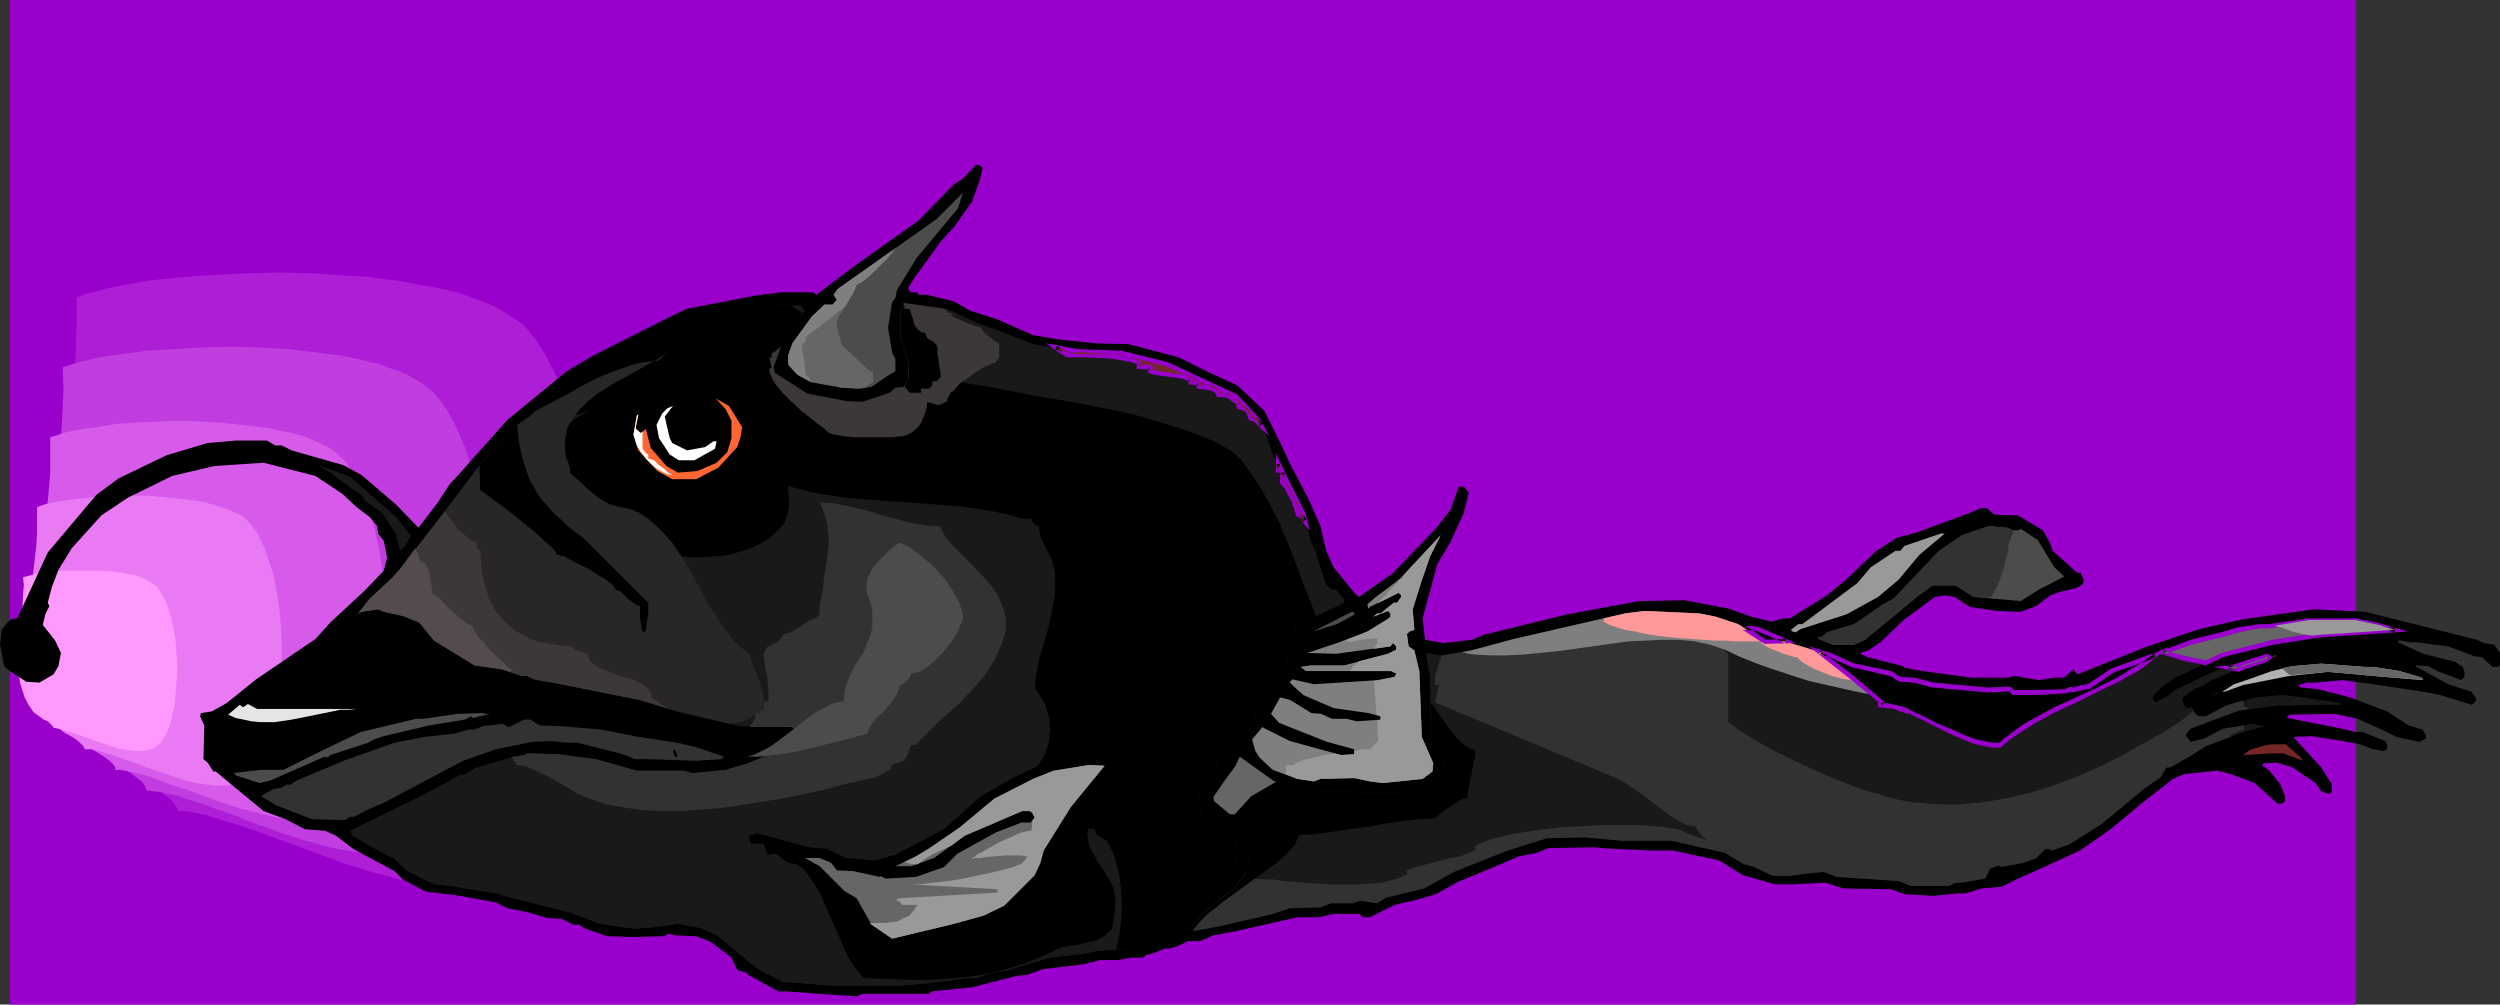 <?xml version="1.0" encoding="UTF-8" standalone="no"?>
<svg
   version="1.0"
   width="129.766mm"
   height="52.141mm"
   id="svg71"
   sodipodi:docname="Fish 120.wmf"
   xmlns:inkscape="http://www.inkscape.org/namespaces/inkscape"
   xmlns:sodipodi="http://sodipodi.sourceforge.net/DTD/sodipodi-0.dtd"
   xmlns="http://www.w3.org/2000/svg"
   xmlns:svg="http://www.w3.org/2000/svg">
  <rect width="100%" height="100%" fill="#333333" stroke="none"/>
  <sodipodi:namedview
     id="namedview71"
     pagecolor="#ffffff"
     bordercolor="#000000"
     borderopacity="0.25"
     inkscape:showpageshadow="2"
     inkscape:pageopacity="0.0"
     inkscape:pagecheckerboard="0"
     inkscape:deskcolor="#d1d1d1"
     inkscape:document-units="mm" />
  <defs
     id="defs1">
    <pattern
       id="WMFhbasepattern"
       patternUnits="userSpaceOnUse"
       width="6"
       height="6"
       x="0"
       y="0" />
  </defs>
  <path
     style="fill:#9900cc;fill-opacity:1;fill-rule:evenodd;stroke:none"
     d="M 1.939,0 H 462.175 V 197.069 H 1.939 Z"
     id="path1" />
  <path
     style="fill:#9900cc;fill-opacity:1;fill-rule:evenodd;stroke:none"
     d="m 17.453,44.583 2.101,-0.808 2.424,-0.646 2.747,-0.646 2.909,-0.485 3.07,-0.646 3.232,-0.485 3.394,-0.485 3.555,-0.323 3.717,-0.485 3.878,-0.162 3.878,-0.323 4.04,-0.162 h 7.918 l 8.242,0.162 7.918,0.485 4.04,0.323 3.878,0.323 3.717,0.646 3.717,0.485 3.555,0.808 3.394,0.808 3.232,0.808 2.909,0.969 2.909,0.969 2.586,1.131 2.262,1.292 2.101,1.454 1.778,1.454 1.616,1.615 1.778,2.261 1.616,2.585 1.616,2.908 1.454,3.069 1.293,3.231 1.293,3.554 1.131,3.554 0.97,3.877 0.97,3.877 0.808,4.038 0.646,4.2 0.646,4.2 0.485,4.2 0.323,4.361 0.323,4.361 0.162,4.361 0.162,4.523 v 4.361 l -0.162,4.361 -0.162,4.361 -0.323,4.2 -0.485,4.2 -0.485,4.038 -0.646,4.038 -0.646,3.715 -0.808,3.715 -0.808,3.554 -0.97,3.392 -1.131,3.231 -1.131,2.908 -1.131,2.746 -1.293,2.585 -0.808,1.131 -0.646,1.131 -0.97,0.969 -0.808,0.969 -0.97,0.969 -0.97,0.808 -2.101,1.292 -2.101,1.131 -2.586,0.646 -2.424,0.646 -2.747,0.162 -2.909,0.162 -2.909,-0.162 -3.07,-0.323 -3.07,-0.323 -3.232,-0.646 -3.232,-0.808 -3.232,-0.808 -3.232,-0.969 -6.626,-2.1 -6.464,-2.261 -6.464,-2.423 -3.07,-1.131 -3.07,-1.131 -2.747,-0.969 -2.747,-0.969 -2.747,-0.808 -2.424,-0.808 -2.424,-0.646 -2.101,-0.323 -2.101,-0.323 -1.778,-0.162 -0.162,-0.646 -0.485,-0.969 -0.646,-0.808 -0.97,-0.808 -1.131,-0.808 -1.293,-0.808 -2.747,-1.777 -2.747,-1.777 -1.454,-0.808 -1.293,-0.969 -1.131,-0.808 -0.97,-0.808 -0.646,-0.808 -0.485,-0.808 -1.939,-2.423 -1.778,-2.746 -1.454,-2.746 -1.293,-2.908 -1.131,-2.908 -0.97,-3.069 -0.808,-3.069 -0.646,-3.231 -0.485,-3.231 -0.485,-3.392 -0.162,-3.231 -0.162,-3.554 v -6.946 l 0.323,-7.107 0.485,-7.107 0.646,-7.107 0.808,-7.107 0.646,-7.107 0.646,-6.784 0.485,-6.784 v -3.231 l 0.162,-3.231 v -3.069 z"
     id="path2" />
  <path
     style="fill:#ad1ed6;fill-opacity:1;fill-rule:evenodd;stroke:none"
     d="m 15.029,58.313 1.778,-0.646 2.101,-0.485 2.262,-0.646 2.424,-0.485 2.586,-0.485 2.747,-0.485 2.909,-0.323 3.07,-0.323 6.302,-0.485 6.787,-0.323 6.787,-0.162 6.949,0.162 6.787,0.485 3.394,0.162 3.232,0.485 3.232,0.323 3.07,0.646 3.07,0.485 2.909,0.646 2.747,0.646 2.586,0.969 2.262,0.808 2.262,0.969 1.939,1.131 1.778,1.131 1.616,1.131 1.293,1.454 1.454,1.938 1.454,2.261 1.293,2.423 1.293,2.585 1.131,2.908 1.131,2.908 0.97,3.069 0.808,3.231 0.808,3.231 0.646,3.554 0.646,3.392 0.485,3.715 0.323,3.554 0.323,3.715 0.485,7.43 v 7.592 l -0.162,3.554 -0.162,3.715 -0.162,3.715 -0.323,3.554 -0.485,3.392 -0.485,3.392 -0.646,3.231 -0.646,3.231 -0.808,2.908 -0.808,2.908 -0.808,2.746 -0.97,2.423 -1.131,2.423 -1.131,2.1 -1.293,1.938 -1.293,1.615 -1.616,1.454 -1.778,1.131 -1.939,0.969 -2.101,0.646 -2.101,0.485 -2.262,0.323 h -2.424 -2.586 l -2.586,-0.323 -2.586,-0.485 -2.747,-0.485 -2.747,-0.646 -5.494,-1.454 -5.656,-1.777 -5.656,-2.1 -5.333,-1.938 -2.586,-0.969 -2.586,-0.969 -2.424,-0.808 -2.424,-0.808 -2.101,-0.646 -2.101,-0.646 -2.101,-0.646 -1.939,-0.323 -1.616,-0.323 h -1.454 l -0.162,-0.646 -0.485,-0.646 -0.646,-0.808 -0.646,-0.646 -0.97,-0.646 -1.131,-0.808 -2.424,-1.454 -2.424,-1.454 -2.101,-1.454 -0.97,-0.808 -0.97,-0.646 -0.485,-0.646 -0.485,-0.646 -1.616,-2.261 -1.454,-2.261 -1.293,-2.261 -1.131,-2.423 -0.97,-2.585 -0.808,-2.585 -0.646,-2.585 -0.485,-2.746 -0.485,-2.746 -0.323,-2.908 -0.323,-2.908 -0.162,-2.746 v -5.977 l 0.323,-5.977 0.485,-6.138 0.485,-6.138 1.293,-11.953 0.646,-5.815 0.323,-5.654 0.162,-5.492 v -2.746 z"
     id="path3" />
  <path
     style="fill:#c13de0;fill-opacity:1;fill-rule:evenodd;stroke:none"
     d="m 12.282,72.043 1.616,-0.485 1.616,-0.485 1.939,-0.485 1.939,-0.485 2.262,-0.323 2.262,-0.323 2.424,-0.323 2.424,-0.323 5.171,-0.323 5.494,-0.323 5.818,-0.162 5.656,0.162 5.656,0.323 5.333,0.646 2.747,0.323 2.586,0.323 2.424,0.485 2.424,0.646 2.262,0.485 2.101,0.808 1.939,0.646 1.778,0.808 1.616,0.969 1.616,0.969 1.131,0.969 1.131,1.131 1.293,1.615 1.131,1.777 1.131,2.1 0.97,2.1 0.97,2.261 0.808,2.423 0.808,2.585 0.808,2.585 0.646,2.746 0.485,2.908 0.485,2.908 0.323,2.908 0.646,5.977 0.323,6.138 v 6.138 l -0.162,6.138 -0.485,5.815 -0.323,2.908 -0.485,2.746 -0.485,2.746 -0.485,2.585 -0.646,2.423 -0.646,2.423 -0.808,2.261 -0.808,2.1 -0.808,1.777 -0.97,1.938 -0.97,1.454 -1.293,1.454 -1.293,1.131 -1.454,0.969 -1.616,0.808 -1.616,0.485 -1.778,0.323 -1.939,0.323 h -1.939 -2.101 l -2.101,-0.323 -2.101,-0.323 -2.262,-0.323 -2.262,-0.485 -4.686,-1.292 -4.525,-1.454 -4.525,-1.615 -2.262,-0.808 -2.262,-0.969 -4.202,-1.454 -2.101,-0.808 -1.939,-0.646 -1.778,-0.485 -1.778,-0.646 -1.616,-0.323 -1.454,-0.323 -1.454,-0.162 -1.293,-0.162 -0.162,-0.485 -0.323,-0.646 -0.485,-0.646 -0.646,-0.485 -0.808,-0.646 -0.808,-0.646 -1.939,-1.131 -0.97,-0.646 -1.131,-0.646 -1.778,-1.131 -0.808,-0.646 -0.646,-0.485 -0.485,-0.646 -0.323,-0.485 -1.454,-1.777 -1.131,-1.938 -1.131,-1.777 -0.808,-2.1 -0.808,-2.1 -0.808,-2.1 -0.97,-4.361 -0.323,-2.261 -0.162,-2.423 -0.323,-4.684 v -5.008 l 0.162,-4.846 0.323,-5.008 0.485,-5.008 0.97,-10.015 0.485,-4.684 0.323,-4.846 0.162,-4.361 z"
     id="path4" />
  <path
     style="fill:#d65bea;fill-opacity:1;fill-rule:evenodd;stroke:none"
     d="m 9.858,85.774 1.131,-0.323 1.293,-0.485 1.454,-0.323 1.616,-0.323 1.778,-0.323 1.778,-0.162 3.717,-0.646 4.202,-0.323 4.363,-0.162 4.363,-0.162 4.525,0.162 4.363,0.323 4.363,0.485 4.04,0.485 1.939,0.485 1.939,0.323 1.778,0.485 1.616,0.485 1.454,0.646 1.454,0.646 1.293,0.646 1.293,0.808 0.808,0.808 0.97,0.808 0.97,1.292 0.808,1.454 0.97,1.615 0.808,1.615 0.646,1.938 0.646,1.777 0.646,2.1 0.646,1.938 0.97,4.523 0.646,4.523 0.485,4.684 0.323,4.846 v 4.846 l -0.162,4.846 -0.485,4.523 -0.646,4.523 -0.323,2.1 -0.485,2.1 -0.323,1.938 -0.646,1.777 -0.485,1.777 -0.646,1.615 -0.646,1.454 -0.808,1.454 -0.808,1.292 -0.808,0.969 -1.131,0.969 -1.131,0.808 -1.293,0.485 -1.293,0.485 -1.454,0.323 -1.454,0.162 h -1.454 -1.778 l -1.616,-0.162 -1.616,-0.323 -3.555,-0.808 -3.717,-0.969 -3.555,-1.131 -3.555,-1.292 -3.555,-1.292 -3.394,-1.131 -3.07,-1.131 -1.454,-0.485 -1.293,-0.323 -1.293,-0.323 -1.293,-0.323 -1.131,-0.162 h -0.97 v -0.485 l -0.323,-0.485 -0.323,-0.323 -0.485,-0.485 -1.293,-0.969 -1.616,-0.969 -1.616,-0.969 -1.454,-0.969 -0.646,-0.485 -0.485,-0.323 -0.323,-0.485 -0.323,-0.485 -0.97,-1.292 -0.97,-1.454 -0.808,-1.615 -0.808,-1.615 -0.646,-1.615 -0.485,-1.615 -0.485,-1.777 -0.323,-1.777 -0.485,-3.554 -0.162,-3.715 v -3.877 -3.877 l 0.808,-7.915 0.808,-7.754 0.323,-3.715 0.323,-3.715 v -3.554 z"
     id="path5" />
  <path
     style="fill:#ea7af4;fill-opacity:1;fill-rule:evenodd;stroke:none"
     d="m 7.272,99.504 0.808,-0.323 0.97,-0.323 2.262,-0.485 2.424,-0.323 2.909,-0.323 2.909,-0.323 3.232,-0.162 h 3.232 3.232 l 3.232,0.323 3.07,0.323 3.07,0.323 2.747,0.646 2.424,0.808 1.131,0.323 0.97,0.485 0.97,0.485 0.97,0.485 0.646,0.646 0.646,0.646 0.646,0.969 0.808,0.969 0.485,1.131 0.646,1.292 0.97,2.746 0.97,2.908 0.646,3.231 0.485,3.231 0.323,3.554 0.162,3.392 v 3.554 l -0.162,3.554 -0.162,3.231 -0.485,3.231 -0.646,3.069 -0.646,2.746 -0.485,1.292 -0.485,1.131 -0.485,1.131 -0.485,0.969 -0.646,0.969 -0.646,0.808 -0.646,0.646 -0.97,0.485 -0.808,0.485 -0.97,0.323 -1.131,0.162 -0.97,0.162 h -1.131 -1.293 l -2.424,-0.323 -2.586,-0.485 -2.586,-0.808 -5.171,-1.777 -2.586,-0.969 -2.424,-0.808 -2.262,-0.808 -2.101,-0.646 -1.778,-0.485 h -0.808 -0.646 l -0.162,-0.323 -0.162,-0.323 -0.646,-0.646 -0.97,-0.808 -2.262,-1.292 -0.97,-0.808 -0.808,-0.646 -0.323,-0.323 -0.162,-0.323 -0.808,-0.969 -0.808,-1.131 -1.131,-2.261 -0.808,-2.423 -0.485,-2.423 -0.323,-2.585 -0.323,-2.746 v -2.746 l 0.162,-2.908 0.485,-5.654 0.646,-5.654 0.323,-2.746 0.162,-2.746 v -2.585 z"
     id="path6" />
  <path
     style="fill:#ff99ff;fill-opacity:1;fill-rule:evenodd;stroke:none"
     d="m 4.525,113.234 1.293,-0.323 1.293,-0.323 1.616,-0.162 1.778,-0.323 1.939,-0.162 h 1.939 4.04 2.101 l 1.778,0.162 1.939,0.323 1.778,0.323 1.616,0.485 1.293,0.646 1.131,0.646 0.808,0.646 0.808,1.292 0.808,1.454 0.646,1.777 0.485,1.777 0.485,1.938 0.323,2.1 0.162,2.261 0.162,2.1 v 2.261 l -0.162,2.1 -0.162,2.1 -0.162,2.1 -0.485,1.777 -0.323,1.777 -0.646,1.615 -0.646,1.131 -0.323,0.646 -0.485,0.485 -0.97,0.808 -1.131,0.485 -1.454,0.162 H 26.341 l -1.454,-0.162 -1.616,-0.323 -1.616,-0.485 -3.232,-1.131 -3.232,-1.131 -1.454,-0.485 -1.131,-0.323 -1.131,-0.323 -0.97,-0.162 -0.162,-0.323 -0.485,-0.485 L 9.373,141.502 8.565,141.179 7.272,140.21 6.787,139.887 6.464,139.564 5.494,138.11 4.848,136.818 4.363,135.364 3.878,133.749 3.717,131.972 3.555,130.357 l 0.162,-3.554 0.323,-3.554 0.323,-3.392 0.162,-3.392 0.162,-1.615 z"
     id="path7" />
  <path
     style="fill:#000000;fill-opacity:1;fill-rule:evenodd;stroke:none"
     d="m 192.789,32.953 -0.485,2.1 -1.616,4.523 -3.555,5.007 -2.424,2.585 -5.494,7.592 -0.97,1.615 v 0.485 l 0.485,0.485 h 1.131 l 0.485,0.485 h 1.454 l 5.333,1.292 3.07,1.777 5.494,1.777 6.949,3.069 4.686,0.808 7.595,0.808 6.464,0.162 9.858,2.585 5.494,2.746 5.979,2.746 5.333,5.007 2.586,5.169 2.586,5.492 3.555,6.784 2.262,5.169 1.131,4.846 1.454,3.231 4.202,5.169 0.808,0.646 6.626,-4.684 8.403,-8.723 2.909,-3.715 1.616,-4.523 h 0.97 l 0.97,1.131 -0.97,4.038 -2.586,5.654 -2.586,4.361 -2.909,10.661 0.485,4.2 3.555,0.646 5.656,-0.646 2.262,-0.969 16.483,-4.038 14.059,-2.585 8.888,-0.162 8.565,1.615 4.525,1.615 4.04,0.969 2.101,-0.646 h 1.454 l 7.272,-4.523 3.555,-2.908 6.141,-5.815 4.04,-2.585 3.717,-0.969 10.504,-3.877 2.262,-0.969 h 1.131 l 1.454,1.292 4.686,0.162 4.848,2.908 1.454,2.585 0.485,1.454 4.686,4.2 0.808,0.162 0.646,1.454 -0.323,0.808 -1.131,0.646 -3.394,0.808 -1.778,0.646 -2.747,2.1 -3.07,1.131 -4.686,-0.162 -5.333,-0.808 -2.909,-1.938 -1.939,-0.323 -1.939,0.323 -6.141,4.523 -4.525,4.361 -2.424,1.615 -1.131,0.323 -0.485,0.323 1.454,0.646 6.949,1.777 0.323,0.323 3.555,0.646 9.534,1.292 h 7.11 l 1.454,-0.323 4.686,0.808 3.07,-0.485 h 1.939 l 1.778,-1.615 0.808,0.969 4.04,-1.615 9.696,-3.877 10.181,-3.392 8.565,-1.938 13.898,-1.938 10.019,0.485 21.978,5.492 1.454,0.646 1.939,0.323 1.131,1.615 v 2.423 l -0.485,0.323 h -0.97 l -2.101,-1.938 -1.454,-0.162 -5.171,-1.938 -6.141,-0.808 h -1.616 l -1.293,-0.323 h -0.646 l -0.162,0.323 5.01,2.261 6.302,1.615 1.454,0.969 0.323,0.969 v 0.969 l -0.646,0.646 -4.686,-1.777 -1.778,-0.969 -2.101,-0.162 h -0.162 l -0.323,0.162 6.464,3.554 4.525,1.454 0.97,1.292 v 0.485 l -0.808,0.808 -6.302,-1.938 -3.394,-0.646 -9.696,-1.454 -5.979,-0.808 -5.333,0.485 h -1.778 l -1.616,0.485 0.485,0.485 3.394,0.323 6.302,1.615 7.272,2.746 4.202,2.746 2.747,0.808 0.646,1.131 v 0.646 l -1.293,0.646 -4.525,-0.969 -1.778,-0.969 -5.818,-2.585 -4.363,-0.969 h -1.131 l -7.918,0.162 -0.323,0.323 v 0.323 l 10.666,2.1 2.586,0.646 h 1.454 l 4.525,1.777 0.323,0.646 v 0.969 l -0.646,0.323 -2.101,-0.323 -2.586,-0.969 -3.394,-0.646 -6.141,-0.969 -3.555,0.162 5.494,5.977 1.616,2.585 0.485,0.646 v 1.454 l -0.162,0.323 -0.485,0.162 -1.454,-0.485 -1.131,-1.615 -4.525,-3.069 -3.07,-0.969 -1.939,0.162 h -0.646 l -0.323,0.323 1.454,1.131 2.101,2.585 0.97,2.423 v 0.969 l -0.646,0.485 h -0.808 l -4.525,-4.038 -4.686,-1.777 -2.586,-0.646 -6.464,0.646 -2.262,0.969 -5.818,4.523 -6.626,5.492 -5.818,4.038 -7.757,3.554 -4.363,1.938 -3.232,1.615 -3.878,0.323 -3.232,0.969 h -1.454 l -4.848,0.485 -5.656,-0.323 -2.586,-0.969 -9.373,-0.162 -3.555,-1.131 -6.302,0.323 h -3.555 l -6.302,-1.777 -4.686,-2.908 -9.05,-1.938 h -3.878 l -7.757,-0.323 -4.202,-0.323 -8.565,0.162 -2.424,0.969 -3.394,0.646 -5.656,2.423 -6.302,2.585 -4.363,2.423 -3.878,1.131 -4.202,0.969 -4.848,2.423 h -1.454 l -0.485,-0.646 h -5.171 l -2.909,0.646 h -4.202 l -12.12,2.746 -4.363,0.808 -2.586,1.131 h -2.424 l -1.939,0.969 -1.616,0.485 h -0.97 l -1.939,0.808 -1.778,0.485 -0.485,0.485 h -2.424 l -2.586,0.485 h -3.555 l -3.07,0.808 -8.08,0.969 -3.07,1.131 -1.939,0.162 -8.888,2.261 -7.918,0.808 -0.485,0.485 h -13.09 l -1.131,0.485 -7.272,-0.485 -6.626,-0.485 h -1.454 l -5.656,-3.069 -0.808,-0.646 -1.616,-0.485 -1.131,-2.423 -4.04,-3.069 -2.909,-1.131 -4.04,-0.162 -1.454,-0.323 -0.808,0.485 -5.979,0.162 -5.171,-0.162 -4.202,-1.454 -1.293,-0.808 h -1.131 l -2.262,-1.131 -2.747,-0.162 -3.878,-1.131 -4.04,-0.808 -2.262,-1.131 -8.08,-1.454 -5.656,-0.646 -4.525,-2.423 -1.616,-1.615 -8.08,-4.361 -3.394,-2.585 -2.101,-0.969 -4.04,-0.323 -3.717,-1.938 -4.363,-1.615 -6.464,-5.331 -2.909,-2.423 h -0.485 l -1.131,-1.777 -0.808,-0.646 0.162,-6.623 -0.808,-1.777 0.162,-0.646 2.101,-0.323 2.909,-1.615 5.818,-4.684 11.635,-7.915 2.909,-3.231 6.787,-6.3 3.717,-3.877 0.646,-2.585 -0.646,-3.231 -1.131,-1.454 -0.162,-1.454 -1.454,-1.777 -2.586,-1.938 -2.747,-2.585 -5.333,-3.554 -10.181,-2.585 -9.696,0.646 -8.242,1.938 -8.565,4.2 -5.333,3.554 -5.818,6.461 -2.586,4.2 -1.293,3.392 -0.808,3.069 0.323,0.646 -0.808,1.615 -0.485,2.1 2.424,3.069 1.131,2.423 -0.485,2.585 -0.97,1.615 -2.747,1.615 -2.586,-0.162 L 1.454,131.326 0.808,130.68 0,126.48 l 0.323,-2.908 1.131,-1.454 0.808,-0.646 1.131,-0.162 5.979,-12.923 9.534,-11.307 4.363,-3.231 9.373,-4.523 8.08,-2.423 5.656,-0.485 h 5.979 l 1.616,0.969 h 1.293 l 1.939,0.969 10.181,2.908 3.555,1.938 6.787,5.815 4.363,4.523 3.717,-4.846 2.424,-3.715 2.101,-2.261 9.211,-10.338 11.635,-9.53 4.848,-2.908 14.706,-7.43 4.04,-1.938 13.413,-2.585 5.01,-0.646 h 6.302 l 0.646,0.485 7.272,-5.492 12.766,-9.046 6.949,-7.107 1.778,-1.131 2.586,-2.746 0.808,0.162 z"
     id="path8" />
  <path
     style="fill:#4c4c4c;fill-opacity:1;fill-rule:evenodd;stroke:none"
     d="m 179.861,50.56 -3.878,6.3 -0.323,1.615 -0.646,0.808 -0.808,5.007 0.808,4.846 0.646,1.292 v 2.423 l -1.454,0.808 -3.232,2.261 -2.424,0.323 -3.232,-0.162 -6.302,-1.131 -2.586,-1.454 -1.778,-1.938 v -1.938 l 0.808,-2.261 3.878,-5.331 2.424,-2.261 h 1.616 l 0.808,-0.969 -0.646,-0.969 0.808,-1.131 19.392,-13.73 5.171,-5.169 -0.97,3.069 z"
     id="path9" />
  <path
     style="fill:#191919;fill-opacity:1;fill-rule:evenodd;stroke:none"
     d="m 191.981,63.482 3.717,1.292 6.949,2.746 8.888,1.454 8.403,0.162 9.05,2.423 8.403,3.715 5.01,2.423 4.525,4.684 1.616,3.392 1.131,3.392 3.878,7.269 2.101,4.523 0.485,2.1 0.646,1.615 0.323,1.454 0.97,2.1 1.131,3.715 0.97,2.746 0.97,0.808 1.131,0.323 0.97,1.292 0.485,0.323 v 0.808 l -5.656,2.746 -2.101,-0.162 h -0.485 l -1.616,1.777 0.646,1.938 -1.616,2.585 -0.808,1.131 0.323,1.454 0.162,0.162 -0.646,0.646 -0.808,2.261 -3.07,5.492 -1.616,1.292 -0.808,2.261 -3.232,4.2 -3.555,3.231 -0.162,1.777 -1.939,2.585 -1.616,1.615 0.485,4.2 2.101,1.777 3.07,1.777 1.616,2.423 0.485,2.261 -0.485,2.423 -3.878,4.684 -4.363,3.231 -3.232,3.392 -3.07,2.423 -2.424,0.808 -2.586,1.454 -7.595,0.485 -3.07,0.646 -6.141,0.646 -8.565,2.585 -2.909,0.485 -3.07,0.969 h -1.778 l -7.434,0.969 -5.818,0.485 h -13.574 l -7.757,-0.646 h -1.454 l -4.363,-2.261 -2.262,-1.615 -6.141,-5.169 -3.394,-1.615 -4.686,-0.808 -2.909,0.485 -5.333,0.485 -6.787,-0.969 -6.141,-2.261 -12.766,-3.231 -1.454,-0.485 -6.141,-0.969 -2.747,-0.485 -3.394,-0.323 -5.494,-2.746 -2.262,-2.261 -4.04,-2.1 -4.202,-2.423 -0.485,-0.969 13.574,-6.623 8.403,-4.523 0.162,0.323 2.424,-1.454 7.595,-2.261 2.101,-0.323 0.485,-0.323 6.141,0.162 6.949,0.969 8.403,2.261 h 9.05 l 1.939,0.485 6.464,-0.646 4.363,-1.292 3.07,-1.292 2.262,-0.646 1.778,-0.808 2.586,-1.938 0.323,-0.646 v -0.485 l -1.454,-1.292 h -2.424 l -7.757,-0.162 -12.282,-2.908 -7.434,-2.261 -8.08,-1.615 -7.272,-1.454 -5.333,-0.969 -1.293,-0.646 h -1.131 l -3.717,-1.292 -5.494,-0.808 -7.918,-4.846 -2.909,-3.554 -3.232,-1.292 -3.717,-0.808 -1.131,-0.485 -3.232,0.485 -1.778,0.969 1.131,-0.646 2.262,-2.908 4.363,-4.038 1.454,-1.615 6.787,-8.723 9.696,-12.761 6.141,-6.623 3.07,-2.1 5.979,-5.331 2.586,-1.615 1.616,-1.454 4.04,-2.423 0.323,0.323 1.778,-1.131 4.202,-2.261 4.686,-2.261 4.202,-1.938 0.485,-0.485 6.626,-1.131 6.787,-1.615 4.848,-0.323 h 4.525 l 0.162,-0.162 0.97,1.131 -4.525,6.461 -1.616,4.684 0.323,1.131 6.302,4.038 7.595,1.454 2.101,0.162 h 1.131 l 5.333,-1.777 1.131,-0.969 1.616,-0.162 0.97,-1.615 v -3.069 l -1.616,-5.331 v -4.523 l 0.646,-1.938 8.403,1.131 z"
     id="path10" />
  <path
     style="fill:#000000;fill-opacity:1;fill-rule:evenodd;stroke:none"
     d="m 221.877,149.417 -0.808,0.646 -0.97,0.808 -1.778,1.938 -1.778,2.1 -0.808,1.131 -0.646,1.292 -0.646,1.131 -0.485,1.292 -0.323,1.292 -0.162,1.292 -0.162,1.292 0.162,1.292 0.323,1.292 0.646,1.131 0.323,0.646 0.485,0.969 1.454,2.1 0.646,1.131 0.646,1.131 0.485,0.969 0.162,0.808 0.162,0.808 v 2.1 l -0.162,1.131 -0.162,1.292 -0.162,0.969 -0.323,0.969 -0.485,0.485 -1.131,0.969 -1.293,0.646 -1.293,0.323 -1.454,0.323 -0.646,0.162 -0.646,0.162 -1.454,0.162 -1.454,0.323 -1.131,0.485 -2.424,1.131 -2.262,0.969 -2.262,0.808 -2.101,0.646 -2.262,0.646 -2.101,0.485 -4.363,0.646 -4.525,0.323 -4.686,0.323 h -10.181 l -1.293,-1.454 -1.131,-1.615 -0.97,-1.454 -0.808,-1.777 -1.616,-3.715 -1.616,-3.554 -1.616,-3.715 -0.97,-1.615 -1.131,-1.615 -1.131,-1.454 -1.293,-1.292 -1.616,-1.292 -1.778,-0.969 2.586,0.162 2.424,0.323 2.262,0.485 2.424,0.485 4.686,1.454 2.424,0.969 2.262,0.646 4.686,1.454 2.424,0.646 2.424,0.485 2.424,0.323 2.586,0.162 2.586,-0.162 2.586,-0.323 0.646,-1.131 0.808,-1.131 0.808,-1.292 1.131,-1.454 0.97,-1.615 1.131,-1.454 2.424,-3.231 2.586,-3.231 1.293,-1.454 1.454,-1.454 1.293,-1.292 1.293,-1.131 1.293,-0.969 1.293,-0.646 0.323,-0.162 0.646,-0.162 0.646,-0.323 0.97,-0.162 0.808,-0.323 0.646,-0.323 0.485,-0.162 0.162,-0.323 7.11,-1.292 z"
     id="path11" />
  <path
     style="fill:#000000;fill-opacity:1;fill-rule:evenodd;stroke:none"
     d="m 128.31,73.497 1.131,-0.323 0.97,-0.485 2.262,-0.485 2.424,-0.323 2.424,-0.162 4.686,0.162 h 2.262 l 2.262,0.162 1.293,1.131 1.293,1.131 1.454,0.969 1.293,1.292 0.97,1.292 0.485,0.808 0.162,0.646 0.323,0.969 v 0.969 0.969 l -0.323,1.131 v 1.131 l -0.162,0.969 v 1.292 l 0.162,1.292 0.323,2.746 0.485,2.746 0.162,2.908 0.162,1.292 v 1.292 l -0.162,1.292 -0.323,1.131 -0.323,0.969 -0.646,0.808 -0.808,0.969 -0.97,0.808 -0.97,0.808 -1.131,0.646 -1.131,0.646 -1.131,0.485 -2.586,0.808 -2.586,0.646 -2.747,0.162 -2.747,0.162 -2.909,-0.162 -2.909,-0.323 -2.909,-0.323 -2.909,-0.646 -2.747,-0.646 -2.586,-0.808 -2.424,-0.808 -2.262,-0.808 -2.262,-0.808 -0.808,-2.423 -0.808,-2.585 -0.808,-2.423 -0.646,-2.585 -0.323,-2.423 v -1.292 -1.292 l 0.323,-1.292 0.323,-1.292 0.646,-1.292 0.646,-1.292 0.323,-0.646 0.646,-0.485 0.646,-0.485 0.646,-0.485 1.778,-0.969 1.778,-0.969 1.778,-0.969 1.616,-0.969 0.646,-0.485 0.485,-0.646 0.646,-0.485 0.323,-0.646 0.323,-0.162 0.646,-0.162 1.454,-0.646 1.293,-0.808 0.646,-0.323 0.323,-0.323 h 0.808 0.162 l 0.162,0.162 z"
     id="path12" />
  <path
     style="fill:#000000;fill-opacity:1;fill-rule:evenodd;stroke:none"
     d="m 94.697,90.62 5.171,-3.715 2.424,-1.938 2.101,-2.1 h 1.454 l 1.616,-0.162 2.909,-0.646 3.07,-0.808 3.07,-0.969 3.07,-1.131 3.07,-0.808 3.07,-0.646 1.454,-0.162 h 1.454 l 0.162,0.162 0.323,0.323 0.646,0.323 0.646,0.485 0.97,0.485 0.97,0.646 2.101,1.292 2.101,1.292 2.101,1.292 0.808,0.646 0.808,0.485 0.646,0.646 0.323,0.485 0.162,0.485 0.323,0.485 0.485,0.485 0.485,0.646 1.293,1.131 1.293,1.292 1.454,1.131 1.454,0.969 1.454,0.808 0.485,0.162 0.485,0.162 2.747,1.131 2.909,0.808 2.909,0.808 3.07,0.485 3.232,0.485 3.232,0.323 6.626,0.485 6.787,0.485 6.464,0.485 3.232,0.485 3.07,0.485 2.909,0.646 2.909,0.808 h 1.616 l 0.162,0.485 0.323,0.485 0.485,0.323 0.485,0.162 0.162,0.969 0.162,0.808 0.646,1.615 0.808,1.615 0.646,1.292 0.485,1.454 0.323,1.615 v 1.454 1.777 l -0.162,1.615 -0.323,1.615 -0.646,3.392 -0.97,3.392 -0.97,3.231 -0.646,3.231 -0.162,1.454 v 1.454 l 0.646,0.808 0.485,0.808 0.646,0.969 0.323,0.969 0.323,1.131 0.323,0.969 v 1.131 l 0.162,1.131 -0.162,1.131 v 0.969 l -0.323,1.131 -0.323,0.969 -0.323,0.969 -0.646,0.969 -0.485,0.808 -0.646,0.808 -0.162,0.646 -0.485,1.777 -0.162,0.808 v 0.808 l 0.162,0.808 0.323,0.808 0.485,0.808 0.646,0.646 0.646,0.808 0.808,0.646 1.616,0.969 1.939,0.969 2.101,0.646 1.939,0.485 1.778,0.162 0.162,0.485 0.162,0.485 0.646,0.485 0.808,0.485 0.646,0.323 0.485,0.969 0.485,0.969 0.485,1.131 0.323,1.292 0.646,2.423 0.323,2.908 0.162,2.908 -0.162,2.908 -0.323,3.069 -0.646,2.746 3.878,-0.162 2.586,-1.454 2.424,-0.808 3.07,-2.423 3.232,-3.392 4.363,-3.231 3.878,-4.684 0.485,-2.423 -0.485,-2.261 -1.616,-2.423 -3.07,-1.777 -2.101,-1.777 -0.485,-4.2 1.616,-1.615 1.939,-2.585 0.162,-1.777 3.555,-3.231 3.232,-4.2 0.808,-2.261 1.616,-1.292 3.07,-5.492 0.808,-2.261 0.646,-0.646 -0.162,-0.162 -0.323,-1.454 0.808,-1.131 1.616,-2.585 -0.646,-1.938 1.616,-1.777 h 0.485 l 2.101,0.162 h 0.162 l -1.293,-3.392 -1.454,-3.554 -0.646,-1.938 -0.808,-2.1 -0.808,-2.1 -0.97,-2.261 -0.323,-0.808 -0.485,-0.969 -0.323,-1.131 -0.646,-1.131 -1.293,-2.585 -1.454,-2.585 -1.616,-2.585 -1.616,-2.261 -0.808,-1.131 -0.808,-0.808 -0.646,-0.646 -0.808,-0.646 -3.232,-1.777 -3.555,-1.454 -3.717,-1.292 -3.717,-1.131 -3.878,-1.131 -4.04,-0.969 -8.242,-1.615 -8.565,-1.454 -8.242,-1.615 -4.202,-0.646 -4.04,-0.969 -3.878,-0.969 -3.878,-0.969 v 1.938 l -0.97,1.615 -1.616,0.162 -1.131,0.969 -5.333,1.777 h -1.131 l -2.101,-0.162 -7.595,-1.454 -6.302,-4.038 -0.323,-1.131 1.616,-4.684 4.202,-5.977 v 0.162 l -1.131,-0.808 -1.293,-0.808 h -2.909 l -4.848,0.323 -6.787,1.615 -6.626,1.131 -0.485,0.485 -4.202,1.938 -4.686,2.261 -4.202,2.261 -1.778,1.131 -0.323,-0.323 -4.04,2.423 -1.616,1.454 -2.586,1.615 -5.979,5.331 -3.07,2.1 -6.141,6.623 z"
     id="path13" />
  <path
     style="fill:#000000;fill-opacity:1;fill-rule:evenodd;stroke:none"
     d="m 143.824,77.697 2.424,3.069 1.454,3.392 -0.485,2.746 -1.131,2.423 -0.323,0.969 -3.878,3.715 -4.686,2.1 -2.747,0.323 -3.394,-0.485 -3.717,-2.1 -3.232,-3.554 -1.778,-4.038 0.485,-4.361 0.97,-2.261 5.01,-3.392 2.747,-0.969 1.939,-0.323 5.656,0.323 z"
     id="path14" />
  <path
     style="fill:#ff6632;fill-opacity:1;fill-rule:evenodd;stroke:none"
     d="m 145.601,83.835 -0.323,1.938 -0.646,1.938 -3.717,4.038 -4.363,2.261 h -4.686 l -2.909,-1.615 -3.717,-4.038 -0.97,-3.069 0.646,-3.715 0.323,-0.323 -0.485,2.423 v 0.485 l 0.97,0.808 0.97,-0.808 0.97,3.715 3.07,3.554 2.262,1.292 3.878,-0.323 3.717,-1.615 2.101,-2.1 0.808,-2.746 v -3.392 l -1.131,-2.261 -1.939,-2.1 2.586,1.454 z"
     id="path15" />
  <path
     style="fill:#ffffff;fill-opacity:1;fill-rule:evenodd;stroke:none"
     d="m 131.381,85.935 0.485,0.969 2.909,1.454 3.555,-0.646 1.616,-1.131 h 0.646 l -0.323,1.454 -4.04,2.261 h -3.07 l -1.778,-1.131 -2.101,-3.231 -0.485,-2.585 1.131,-2.261 0.97,-0.969 1.131,-0.485 -1.616,2.1 z"
     id="path16" />
  <path
     style="fill:#000000;fill-opacity:1;fill-rule:evenodd;stroke:none"
     d="m 139.945,80.766 1.131,1.777 -0.162,1.292 -3.394,1.938 -2.586,0.485 -1.454,-0.969 -0.485,-1.131 0.485,-2.261 1.454,-0.323 0.485,-1.454 0.485,-0.323 2.586,0.323 z"
     id="path17" />
  <path
     style="fill:#000000;fill-opacity:1;fill-rule:evenodd;stroke:none"
     d="m 53.651,89.166 h 1.131 l 1.778,0.646 -3.07,-0.646 h -7.11 l -3.394,0.162 -6.302,1.454 -5.818,1.938 -7.757,3.715 -1.293,0.808 3.717,-2.585 3.232,-1.777 1.293,-0.485 0.808,-0.969 5.979,-1.615 3.07,-1.131 5.01,-0.808 6.302,0.162 z"
     id="path18" />
  <path
     style="fill:#191919;fill-opacity:1;fill-rule:evenodd;stroke:none"
     d="m 68.68,93.527 9.05,7.915 2.909,3.715 -1.293,2.1 -0.808,0.808 -0.97,-3.554 -2.586,-3.877 -3.394,-2.423 -0.646,-1.131 -2.262,-1.454 -3.878,-2.908 -2.262,-1.292 2.262,0.646 z"
     id="path19" />
  <path
     style="fill:#4c4c4c;fill-opacity:1;fill-rule:evenodd;stroke:none"
     d="m 394.788,104.027 h 1.293 l 0.323,-0.323 3.394,2.261 3.232,5.331 1.939,1.777 -2.424,1.292 -2.262,1.131 -3.878,2.423 -9.211,-0.808 -3.555,-2.261 h -4.525 l -3.07,2.261 -10.181,8.4 -2.101,0.969 h -4.202 l -2.747,-1.131 -0.162,-0.323 h 0.646 l 1.131,-0.969 5.333,-1.615 5.656,-3.877 2.101,-1.131 8.888,-9.369 4.525,-3.069 4.202,-1.454 1.131,-0.323 3.717,0.323 z"
     id="path20" />
  <path
     style="fill:#999999;fill-opacity:1;fill-rule:evenodd;stroke:none"
     d="m 376.528,108.873 -4.04,4.846 -4.04,3.392 -6.141,3.392 -9.05,2.908 -0.97,0.646 -0.646,-0.162 -0.323,-0.323 1.454,-1.131 h 0.808 l 10.827,-8.077 2.586,-3.069 4.848,-3.231 h 0.97 l 0.808,-0.969 7.11,-2.423 h 0.808 z"
     id="path21" />
  <path
     style="fill:#7f7f7f;fill-opacity:1;fill-rule:evenodd;stroke:none"
     d="m 278.76,114.365 -1.616,5.169 0.323,4.038 -0.97,0.323 -0.485,0.485 0.323,2.423 1.131,0.808 0.97,4.038 0.323,8.4 0.162,4.523 2.262,5.169 -0.162,1.615 -1.939,1.454 -7.757,0.808 -2.586,-0.323 -3.07,-0.646 -6.626,0.162 -1.293,0.485 -3.232,-0.485 -4.848,-1.777 -2.586,-2.423 -0.808,-1.292 -0.646,-2.261 1.778,-2.1 0.162,-0.323 5.494,2.746 10.019,2.746 2.586,-0.162 v -0.969 l -5.333,-1.454 -9.373,-3.715 -1.616,-1.777 1.778,-3.231 1.939,0.485 4.202,2.585 1.939,0.162 2.101,0.969 h 2.909 l 1.939,0.485 4.686,-0.323 v -0.646 l -2.424,-0.646 -6.787,-0.969 -5.979,-2.585 -1.778,-1.615 -0.808,-0.808 v -0.162 l 0.485,-0.485 4.202,0.969 12.605,-0.808 3.232,-0.646 0.323,-0.646 -0.97,-0.485 h -16.806 l -0.97,-0.808 h -0.162 l 2.101,-0.323 h 6.626 l 8.565,-2.261 1.293,-0.646 0.323,-0.162 v -0.646 l -0.646,-0.646 -0.485,0.646 -10.666,1.454 -5.656,-0.162 5.818,-1.938 5.979,-2.261 4.202,-2.585 0.323,-0.323 v -0.646 l -0.485,-0.485 -2.909,1.131 0.808,-0.646 h 0.646 l 2.586,-2.1 h 0.646 l 0.808,-1.131 v -0.323 l -0.485,-0.485 -5.656,2.746 -0.323,0.323 -0.162,-0.808 1.454,-1.292 5.171,-3.877 0.97,-1.131 6.787,-7.269 -2.101,4.2 z"
     id="path22" />
  <path
     style="fill:#191919;fill-opacity:1;fill-rule:evenodd;stroke:none"
     d="m 336.612,120.988 4.363,1.454 1.131,0.646 2.586,0.323 5.979,2.585 8.565,2.585 4.04,1.938 7.595,1.615 1.939,1.131 2.747,0.162 3.717,0.969 10.666,0.969 3.555,-0.162 h 0.808 l 0.646,0.646 h 4.525 l 5.979,-0.162 0.646,-0.485 0.646,0.162 1.778,-0.485 1.131,-0.162 4.686,-3.069 7.918,-2.908 7.434,-2.746 6.141,-1.454 3.232,-0.969 4.04,-0.808 h 2.101 l 7.757,-1.131 h 9.05 l 4.686,0.969 3.07,0.969 -14.706,0.969 -9.05,1.454 -10.019,2.585 -9.211,4.361 -2.586,1.777 -1.778,1.777 v 0.808 l 0.485,0.485 2.424,-1.292 1.616,-1.292 9.05,-4.2 1.778,-0.162 6.949,-2.1 h 0.323 l 0.162,0.162 -0.808,0.646 -2.747,0.969 -1.616,0.323 -4.848,2.1 -1.293,0.485 -1.454,0.969 -1.939,0.808 -2.424,1.777 0.323,1.292 0.646,0.646 0.97,-0.162 0.646,1.292 0.646,0.485 h 1.454 l 3.878,-2.1 5.979,-1.615 5.171,-0.485 7.272,0.969 4.202,0.646 0.162,0.323 h -4.04 l -8.565,0.162 -7.595,0.969 -9.534,3.554 -0.97,1.292 0.646,0.808 0.323,0.485 2.747,-0.646 3.717,-1.938 5.979,-0.969 1.616,0.485 h 0.646 l -3.717,0.969 -7.918,2.908 -2.747,1.777 -4.202,2.423 h -0.808 l -1.131,1.938 -3.07,2.1 -8.565,7.107 -6.141,3.877 -3.555,1.292 -0.485,-0.323 h -0.808 l -1.778,1.777 -2.586,0.969 -3.394,0.646 -0.808,0.162 -0.646,-0.323 -1.616,0.646 -0.97,1.938 -4.686,0.808 h -1.131 l -1.293,0.646 h -7.434 l -2.424,-0.969 -12.12,-0.808 -2.586,-0.969 -3.555,0.323 -3.394,0.485 -3.232,-0.162 -3.717,-1.777 -1.939,-0.485 -3.394,-2.1 -10.666,-2.423 h -9.858 l -7.11,-0.646 -7.434,0.162 -7.757,2.423 -10.504,4.2 -5.818,3.231 -7.434,1.777 -1.778,1.131 -3.394,-0.485 -1.454,0.485 h -4.202 l -2.101,0.808 -5.979,0.162 -3.394,1.131 -10.504,2.423 -6.141,1.131 2.747,-3.554 6.626,-5.331 2.424,-3.231 0.485,-3.392 -0.97,-4.038 -1.131,-1.131 3.878,-4.846 3.07,-1.615 2.424,-0.485 10.019,-0.162 h 2.586 l 3.232,0.646 11.635,-0.162 1.616,-0.969 1.939,-3.231 -0.323,-1.777 -0.808,-2.585 -1.778,-3.069 -0.162,-11.146 -0.808,-4.684 3.232,0.485 5.656,-0.969 8.403,-2.261 21.816,-5.007 3.717,-0.485 10.827,0.485 z"
     id="path23" />
  <path
     style="fill:#323232;fill-opacity:1;fill-rule:evenodd;stroke:none"
     d="m 350.995,171.87 -2.747,-0.969 -2.909,-1.292 -5.656,-2.423 -2.909,-1.292 -2.586,-1.292 -2.424,-0.808 -1.131,-0.485 -0.97,-0.485 -0.808,-0.162 -0.808,-0.162 -2.101,-0.323 -2.424,-0.162 -2.586,-0.162 h -5.818 l -6.141,0.323 -3.07,0.162 -3.07,0.323 -2.909,0.485 -2.586,0.323 -2.586,0.646 -2.101,0.485 -0.97,0.323 -0.808,0.323 -0.808,0.323 -0.646,0.485 v 0.808 l -1.293,0.485 -1.616,0.646 -1.939,0.323 -3.717,0.969 -1.778,0.485 -1.778,0.485 -1.293,0.485 v 0.808 l -1.454,0.646 -1.616,0.485 -1.778,0.485 -1.939,0.162 -2.101,0.162 h -2.101 -4.525 l -4.525,-0.323 -4.202,-0.323 -2.101,-0.323 h -1.778 l -1.778,-0.162 h -1.616 v -1.292 l -2.101,2.908 -6.626,5.331 -2.747,3.554 6.141,-1.131 10.504,-2.423 3.394,-1.131 5.979,-0.162 2.101,-0.808 h 4.202 l 1.454,-0.485 3.394,0.485 1.778,-1.131 7.434,-1.777 5.818,-3.231 10.504,-4.2 7.757,-2.423 7.434,-0.162 7.11,0.646 h 9.858 l 10.666,2.423 3.394,2.1 1.939,0.485 3.717,1.777 3.232,0.162 z"
     id="path24" />
  <path
     style="fill:#323232;fill-opacity:1;fill-rule:evenodd;stroke:none"
     d="m 281.507,137.787 35.552,14.861 0.808,0.323 0.97,0.646 1.939,1.292 2.101,1.454 0.97,0.808 1.131,0.808 2.101,1.615 1.939,1.292 0.97,0.485 0.97,0.485 0.97,0.162 0.808,0.162 0.162,0.485 0.323,0.485 0.485,0.646 0.485,0.485 0.808,0.808 0.97,0.646 0.97,0.808 1.131,0.646 0.485,0.162 3.394,2.1 1.939,0.485 3.717,1.777 3.232,0.162 3.394,-0.485 3.555,-0.323 2.586,0.969 12.12,0.808 2.424,0.969 h 7.434 l 1.293,-0.646 h 1.131 l 4.686,-0.808 0.97,-1.938 1.616,-0.646 0.646,0.323 0.808,-0.162 3.394,-0.646 2.586,-0.969 1.778,-1.777 h 0.808 l 0.485,0.323 3.555,-1.292 6.141,-3.877 8.565,-7.107 3.07,-2.1 1.131,-1.938 h 0.808 l 4.202,-2.423 2.747,-1.777 4.848,-1.777 v -0.485 l 0.646,-0.162 0.646,-0.323 0.646,-0.323 h 0.646 v -0.485 l 0.162,-0.485 -4.202,0.646 -3.717,1.938 -2.747,0.646 -0.323,-0.485 -0.646,-0.808 0.97,-1.292 9.534,-3.554 2.101,-0.323 -1.131,-0.646 v -0.646 l -0.162,-0.162 -0.162,-0.162 -3.232,0.969 -3.878,2.1 h -1.454 l -0.646,-0.485 -0.323,-0.646 -1.131,0.969 -1.454,1.131 -3.232,2.1 -1.778,0.969 -1.293,0.808 -0.646,0.323 -0.646,0.323 -0.323,0.162 -0.323,0.162 -2.747,1.615 -2.909,1.454 -2.909,1.454 -3.07,1.292 -3.232,1.292 -3.232,1.131 -3.232,0.969 -3.394,0.808 -3.394,0.646 -3.394,0.485 -3.394,0.323 h -3.232 l -3.394,-0.162 -3.394,-0.323 -3.232,-0.646 -3.07,-0.969 -1.293,-0.323 -1.616,-0.485 -1.778,-0.646 -1.939,-0.808 -2.101,-0.808 -2.262,-0.969 -4.525,-2.1 -4.363,-2.1 -2.101,-1.131 -1.939,-1.131 -1.616,-0.969 -1.616,-0.969 -1.131,-0.969 -0.97,-0.646 v -13.407 l -1.616,-1.454 -1.939,-1.454 -2.262,-1.131 -2.262,-1.131 -2.424,-0.808 -2.586,-0.969 -2.747,-0.646 -2.909,-0.646 -1.454,0.323 -21.816,5.007 -8.403,2.261 -5.656,0.969 h -0.162 l -0.485,1.454 -0.485,1.615 -0.323,0.969 v 0.646 0.646 0.485 h 0.808 z"
     id="path25" />
  <path
     style="fill:#4c4c4c;fill-opacity:1;fill-rule:evenodd;stroke:none"
     d="m 265.832,120.503 -3.555,1.938 -4.686,1.454 7.595,-3.877 h 0.162 z"
     id="path26" />
  <path
     style="fill:#000000;fill-opacity:1;fill-rule:evenodd;stroke:none"
     d="m 80.315,123.411 2.424,2.746 2.909,2.585 2.101,0.969 3.878,2.585 2.586,0.646 2.747,0.485 15.19,3.554 14.059,2.585 0.97,0.646 h 0.162 l 1.616,0.646 14.706,3.554 6.141,0.485 h 0.646 l -1.939,1.454 -2.262,0.646 -7.434,-1.615 -3.07,-1.131 -11.15,-1.777 -1.131,-0.485 h -1.293 l -9.05,-1.454 -7.11,-0.485 -7.11,-2.1 H 88.557 l -7.918,1.131 -9.05,1.938 -15.837,7.107 -3.07,0.808 -4.525,0.162 -5.818,-0.162 v -6.623 l 4.686,-4.038 0.646,0.485 7.595,-5.008 4.363,-3.877 4.363,-3.715 3.878,-2.1 3.555,-2.1 1.616,-0.323 4.363,1.131 z"
     id="path27" />
  <path
     style="fill:#000000;fill-opacity:1;fill-rule:evenodd;stroke:none"
     d="m 5.818,124.38 0.646,0.646 h 0.97 l 1.454,1.131 0.808,1.454 -0.323,2.261 -0.485,0.808 -1.616,1.131 -2.424,-0.808 -1.616,-0.808 -0.97,-2.1 v -3.069 l 1.131,-1.131 0.808,-0.323 1.293,0.323 z"
     id="path28" />
  <path
     style="fill:#752626;fill-opacity:1;fill-rule:evenodd;stroke:none"
     d="m 446.177,128.903 h -0.485 l 0.485,-0.323 h 0.485 z"
     id="path29" />
  <path
     style="fill:#b2b2b2;fill-opacity:1;fill-rule:evenodd;stroke:none"
     d="m 465.569,130.841 5.171,0.808 4.363,1.292 0.323,0.485 -7.918,-0.646 -10.827,-0.969 -7.595,0.808 -9.05,1.777 -3.555,1.292 h -0.485 l 2.262,-1.454 2.909,-0.969 4.525,-1.615 4.04,-0.969 5.656,-0.485 8.565,0.646 z"
     id="path30" />
  <path
     style="fill:#752626;fill-opacity:1;fill-rule:evenodd;stroke:none"
     d="m 433.411,136.979 1.616,-1.131 h 0.162 z"
     id="path31" />
  <path
     style="fill:#4c4c4c;fill-opacity:1;fill-rule:evenodd;stroke:none"
     d="m 96.152,140.048 -3.394,0.808 -0.323,-0.323 -1.293,0.646 -6.949,1.131 -8.888,2.1 -1.939,0.646 -1.131,0.646 -7.434,2.423 -0.485,0.485 -0.646,-0.162 -10.666,4.684 -2.101,0.485 -4.525,-1.454 -0.485,-0.485 h -0.323 l 5.494,-0.646 h 4.525 l 7.11,-3.554 8.08,-3.877 10.827,-2.585 h 1.454 l 6.626,-0.969 5.01,-0.162 0.646,0.162 z"
     id="path32" />
  <path
     style="fill:#323232;fill-opacity:1;fill-rule:evenodd;stroke:none"
     d="m 105.848,142.31 4.363,0.162 7.595,0.646 1.778,0.323 5.656,1.131 7.595,1.131 4.04,0.969 5.171,1.777 -0.485,0.485 -5.01,0.323 -9.373,-0.323 h -2.586 l -2.424,-0.969 -8.888,-2.261 h -1.778 l -3.555,-0.323 -3.555,0.162 -7.11,1.454 -6.464,2.261 -15.837,8.4 -2.424,0.969 -3.07,1.615 h -0.808 l -0.97,0.646 -6.464,-0.162 -7.11,-2.746 -2.909,-1.777 2.424,-1.454 1.454,-0.162 1.454,-0.808 0.162,0.323 1.454,-0.969 9.211,-3.877 10.019,-3.554 5.818,-1.131 5.979,-0.646 2.747,-0.808 h 1.131 l 1.616,-0.646 3.878,-0.485 1.293,0.646 2.909,-1.454 h 1.293 z"
     id="path33" />
  <path
     style="fill:#000000;fill-opacity:1;fill-rule:evenodd;stroke:none"
     d="m 451.187,148.448 0.646,0.808 -3.878,-1.454 h -2.262 l -5.494,0.323 -1.131,0.485 -0.97,1.615 -2.262,-0.969 h -2.909 l 5.656,-2.908 h 2.101 l 3.07,-0.969 4.525,0.646 z"
     id="path34" />
  <path
     style="fill:#000000;fill-opacity:1;fill-rule:evenodd;stroke:none"
     d="m 132.835,148.448 -0.323,0.162 -0.485,-1.131 0.323,-0.485 0.485,1.131 z"
     id="path35" />
  <path
     style="fill:#000000;fill-opacity:1;fill-rule:evenodd;stroke:none"
     d="m 221.715,148.448 v 0.808 l -3.394,2.423 -6.787,8.077 -5.171,7.915 -0.646,3.069 -4.525,5.492 -2.101,1.938 -1.778,1.938 -5.333,1.615 h -1.293 l -1.293,0.969 -10.019,2.423 -0.646,0.485 h -0.808 l -2.909,0.646 -5.333,-3.069 -3.717,-5.492 -0.485,-0.969 -2.909,-1.938 -2.101,-2.746 -4.525,-2.585 -1.293,-0.162 -2.424,-1.777 -1.616,0.162 -0.808,-2.1 -2.586,-0.162 -0.162,-0.808 v -0.646 l 1.454,-0.485 10.181,2.746 3.555,0.323 3.717,1.777 5.656,0.485 4.04,-1.131 9.534,-5.008 7.272,-6.461 6.464,-3.715 4.202,-1.938 5.494,-1.938 5.494,-0.485 5.494,-0.323 h 1.454 z"
     id="path36" />
  <path
     style="fill:#666666;fill-opacity:1;fill-rule:evenodd;stroke:none"
     d="m 250.48,153.294 -5.01,2.908 -3.232,3.554 h -0.97 l -3.07,-2.585 -0.162,-0.808 2.101,-3.069 2.262,-3.069 0.808,-1.777 6.787,4.846 z"
     id="path37" />
  <path
     style="fill:#666666;fill-opacity:1;fill-rule:evenodd;stroke:none"
     d="m 210.08,158.302 -5.333,8.561 -0.646,2.423 -1.131,2.423 -5.979,5.977 -4.04,1.938 -5.818,1.615 -12.12,2.908 -4.04,-2.746 -2.909,-5.169 -2.424,-1.454 -4.848,-4.846 -2.909,-1.615 h 2.909 l 2.262,0.969 1.131,1.454 3.232,0.162 5.171,1.131 0.162,-0.162 0.97,0.485 5.979,-0.323 5.494,-1.938 2.586,-2.585 7.595,-4.2 5.01,-1.938 h 1.778 l 0.808,-0.969 -0.485,-0.969 -0.485,-0.323 h -1.454 l -11.312,4.846 -5.979,4.361 -4.525,1.615 h -3.07 l 4.04,-1.938 2.424,-1.454 6.141,-4.2 6.787,-5.654 7.595,-3.877 4.04,-1.615 5.979,-0.969 1.131,-0.162 2.909,0.162 z"
     id="path38" />
  <path
     style="fill:#666666;fill-opacity:1;fill-rule:evenodd;stroke:none"
     d="m 175.982,48.46 -0.323,0.323 -0.323,0.485 -0.162,0.323 -0.323,0.323 -0.485,0.323 -0.323,0.485 -1.131,1.131 -1.131,1.131 -1.293,1.131 -1.131,0.969 -0.485,0.323 -0.323,0.323 -0.323,0.162 -0.323,0.162 -0.162,0.646 -0.323,0.808 -0.485,0.808 -0.646,0.969 -1.131,1.938 -0.646,0.808 -0.162,0.646 -0.162,0.646 v 0.646 l 0.323,1.292 0.323,1.292 0.323,1.131 v 0 l 5.494,5.169 h 0.323 0.323 v 1.938 l -0.646,0.646 -0.97,0.646 -1.131,0.162 -3.232,-0.162 -6.302,-1.131 -2.586,-1.454 -1.778,-1.938 v -1.938 l 0.808,-2.261 3.878,-5.331 2.424,-2.261 h 1.616 l 0.808,-0.969 -0.646,-0.969 0.808,-1.131 z"
     id="path39" />
  <path
     style="fill:#7f7f7f;fill-opacity:1;fill-rule:evenodd;stroke:none"
     d="m 175.336,48.944 -0.485,0.646 -0.485,0.808 -0.808,0.808 -0.808,0.808 -1.939,1.938 -0.97,0.808 -0.808,0.646 -0.646,0.323 -0.323,0.162 -0.162,0.162 v 0.323 l -0.162,0.323 -0.485,0.969 -0.323,0.485 -0.323,0.646 -0.646,1.131 -1.939,1.615 -1.939,1.454 -1.778,1.454 -1.778,1.292 -0.485,0.485 v 0.323 0.485 l -0.646,0.323 v 1.454 l 0.323,1.615 0.162,1.615 0.162,1.454 0.162,0.162 0.323,0.162 0.162,0.162 0.162,0.323 v 0.485 l -2.424,-1.292 -1.778,-1.938 v -1.938 l 0.808,-2.261 3.878,-5.331 2.424,-2.261 h 1.616 l 0.808,-0.969 -0.646,-0.969 0.808,-1.131 z"
     id="path40" />
  <path
     style="fill:#3d3838;fill-opacity:1;fill-rule:evenodd;stroke:none"
     d="m 153.197,68.005 -0.646,0.485 -0.485,0.485 -0.323,0.162 -0.323,0.162 v 0.808 h -0.485 l 0.485,2.261 V 72.043 l -0.485,0.323 v 0.646 l 0.323,0.646 0.323,0.808 0.485,0.808 0.808,0.969 0.646,0.808 1.939,1.938 1.939,1.777 2.101,1.615 0.97,0.808 0.97,0.646 0.646,0.646 0.646,0.485 0.485,0.162 0.646,0.162 0.97,0.162 0.808,0.162 2.262,0.162 h 2.586 2.424 2.262 l 0.97,-0.162 h 0.808 l 0.646,-0.162 0.485,-0.162 0.808,-0.485 0.646,-0.485 0.646,-0.646 0.485,-0.646 0.323,-0.808 0.323,-0.646 0.485,-1.615 0.162,-1.615 -0.162,-1.777 V 74.951 l -0.162,-1.777 -1.616,-0.323 -1.778,-0.485 v 1.938 l -0.97,1.615 -1.616,0.162 -1.131,0.969 -5.333,1.777 h -1.131 l -2.101,-0.162 -7.595,-1.454 -6.302,-4.038 -0.323,-1.131 z"
     id="path41" />
  <path
     style="fill:#ffffff;fill-opacity:1;fill-rule:evenodd;stroke:none"
     d="m 124.917,87.389 0.808,1.292 0.97,1.292 0.97,0.969 1.131,0.969 1.131,0.646 0.97,0.485 0.97,0.162 -0.162,-0.162 -0.323,-0.162 -0.485,-0.323 -0.485,-0.485 -1.131,-0.808 -0.323,-0.323 -0.162,-0.162 -0.485,-0.485 -1.131,-0.323 v -0.323 -0.485 l -0.323,-0.162 -0.323,-0.323 -0.485,-0.646 v -3.392 l -0.323,0.323 -0.97,-0.808 V 83.674 l 0.485,-2.423 -0.323,0.323 -0.646,3.715 z"
     id="path42" />
  <path
     style="fill:#282626;fill-opacity:1;fill-rule:evenodd;stroke:none"
     d="m 129.118,70.751 2.262,-1.938 -1.293,0.969 -1.616,0.969 -1.778,0.969 -1.939,1.131 -3.878,2.1 -2.101,1.292 -1.778,1.131 -1.778,1.454 -1.454,1.454 -1.293,1.615 -0.485,0.808 -0.485,0.808 -0.323,0.969 -0.162,0.969 -0.162,0.969 v 0.969 1.131 l 0.162,1.131 0.485,1.131 0.323,1.131 v 0.808 l 3.717,3.392 1.939,1.615 1.131,0.646 1.131,0.646 h 0.485 l 0.646,0.323 1.616,0.323 1.616,0.323 0.485,0.323 0.646,0.162 1.939,1.292 1.616,1.454 1.616,1.615 1.454,1.615 1.293,1.938 1.293,1.938 2.262,4.038 2.262,4.2 1.293,1.938 1.131,1.777 1.293,1.777 1.293,1.615 1.454,1.454 1.616,1.131 0.162,0.485 0.162,0.646 0.162,0.646 0.323,0.808 0.646,1.454 0.646,1.777 0.485,1.938 0.162,0.808 v 0.808 l -0.162,0.808 -0.162,0.646 -0.485,0.646 -0.646,0.485 -0.323,0.162 -0.323,0.162 -0.808,0.323 -0.808,0.485 -0.323,0.162 h -0.162 l -2.586,0.485 -10.181,-2.423 -7.434,-2.261 -8.08,-1.615 -7.272,-1.454 -5.333,-0.969 -1.293,-0.646 h -1.131 l -3.717,-1.292 -5.494,-0.808 -7.918,-4.846 -2.909,-3.554 -3.232,-1.292 -3.717,-0.808 -1.131,-0.485 -3.232,0.485 -1.778,0.969 1.131,-0.646 2.262,-2.908 4.363,-4.038 1.454,-1.615 6.787,-8.723 9.696,-12.761 6.141,-6.623 3.07,-2.1 0.808,-0.808 2.909,-1.615 2.909,-1.454 3.07,-1.777 3.07,-1.615 3.07,-1.292 3.232,-1.131 1.454,-0.485 1.616,-0.323 1.454,-0.162 z"
     id="path43" />
  <path
     style="fill:#3d3838;fill-opacity:1;fill-rule:evenodd;stroke:none"
     d="m 185.193,60.575 0.646,0.485 v 0.323 h 0.808 v 0.485 l 0.485,0.323 0.646,0.323 1.778,0.808 1.778,0.646 0.646,0.162 0.485,0.162 0.162,0.323 0.323,0.485 1.131,0.969 0.646,0.485 0.646,0.485 0.323,0.162 0.323,0.162 v 2.746 l -0.485,0.646 -0.162,0.162 -0.162,0.323 h -0.485 l -0.485,0.323 -0.646,0.162 -0.646,0.323 -1.454,0.969 -1.616,1.131 -1.616,1.131 -1.131,1.292 -0.646,0.485 -0.323,0.646 -0.323,0.485 v 0.485 l -0.808,0.485 -0.97,0.323 -2.747,-0.808 -1.454,-0.485 -1.131,-0.646 -0.323,-0.323 -0.323,-0.485 -0.323,-0.485 -0.323,-0.485 0.808,-1.454 v -3.069 l -1.616,-5.331 v -4.523 l 0.646,-1.938 z"
     id="path44" />
  <path
     style="fill:#191919;fill-opacity:1;fill-rule:evenodd;stroke:none"
     d="m 109.888,147.964 h -2.747 l -2.747,0.323 -2.424,0.646 -2.586,0.808 -0.162,0.162 -0.323,0.162 -0.323,0.323 -0.323,0.323 -0.162,0.162 h -0.162 v 0.323 0.485 l -0.808,0.808 -0.485,1.131 -0.485,1.131 -0.323,1.292 -0.162,1.292 v 1.454 1.615 l 0.162,1.454 0.646,2.908 0.485,1.454 0.485,1.292 0.485,1.131 0.485,1.131 0.646,0.969 0.646,0.969 0.808,0.646 1.131,0.646 1.293,0.808 1.454,0.646 1.616,0.485 1.454,0.323 1.293,0.485 1.131,0.162 3.07,0.646 3.232,0.808 3.394,0.646 3.555,0.646 3.717,0.485 3.555,0.323 h 1.616 1.778 l 1.616,-0.162 1.616,-0.323 v -0.323 h 0.808 l 0.646,0.323 0.808,0.323 0.808,0.485 1.454,1.131 1.616,1.454 1.293,1.454 1.293,1.454 0.97,1.292 0.485,0.646 0.323,0.485 0.646,0.485 0.646,0.323 0.97,0.323 1.131,0.162 1.939,0.323 0.97,0.162 0.808,0.162 3.717,0.808 3.878,0.646 4.04,0.323 4.04,0.485 4.202,0.162 4.363,0.162 h 8.565 l -5.171,0.646 -5.818,0.485 h -13.574 l -7.757,-0.646 h -1.454 l -4.363,-2.261 -2.262,-1.615 -6.141,-5.169 -3.394,-1.615 -4.686,-0.808 -2.909,0.485 -5.333,0.485 -6.787,-0.969 -6.141,-2.261 -12.766,-3.231 -1.454,-0.485 -6.141,-0.969 -2.747,-0.485 -3.394,-0.323 -5.494,-2.746 -2.262,-2.261 -4.04,-2.1 -4.202,-2.423 -0.485,-0.969 13.574,-6.623 8.403,-4.523 0.162,0.323 2.424,-1.454 7.595,-2.261 2.101,-0.323 0.485,-0.323 6.141,0.162 z"
     id="path45" />
  <path
     style="fill:#999999;fill-opacity:1;fill-rule:evenodd;stroke:none"
     d="m 170.649,181.078 h 1.454 1.454 l 1.293,-0.162 1.293,-0.162 1.131,-0.646 1.131,-0.485 0.808,-0.969 0.808,-1.131 h -3.07 l -0.162,-0.323 -0.323,-0.323 -0.323,-0.162 h -0.323 l 0.323,-0.485 19.554,-1.131 v -0.323 -0.323 l -17.291,-0.969 h 0.97 1.131 l 2.586,-0.323 2.909,-0.323 3.07,-0.485 2.909,-0.646 3.07,-0.646 2.586,-0.646 1.131,-0.323 1.131,-0.485 h 0.162 l 0.323,-0.162 0.485,-0.485 0.485,-0.646 0.162,-0.162 v -0.162 h -0.485 l -0.485,-0.162 h -0.808 -0.808 -1.778 l -1.939,0.162 -1.939,0.162 -0.808,0.162 h -0.646 -0.646 l -0.323,0.162 h -0.323 v 0 l 0.323,-0.162 0.485,-0.323 0.485,-0.485 0.808,-0.323 1.616,-0.969 1.778,-0.969 1.778,-0.808 1.778,-0.808 0.808,-0.323 0.808,-0.162 0.646,-0.162 h 0.485 l 0.162,-0.969 v -0.969 l 0.485,-0.646 -0.485,-0.969 -0.485,-0.323 h -1.454 l -11.312,4.846 -2.586,1.938 -1.778,0.808 -1.778,0.808 -1.616,0.969 -1.293,0.969 -0.485,0.162 -1.131,-0.162 -1.131,-0.323 2.262,-1.131 2.424,-1.454 6.141,-4.2 6.787,-5.654 7.595,-3.877 4.04,-1.615 5.979,-0.969 1.131,-0.162 2.909,0.162 -6.626,8.077 -5.333,8.561 -0.646,2.423 -1.131,2.423 -5.979,5.977 -4.04,1.938 -5.818,1.615 -12.12,2.908 -4.04,-2.746 z"
     id="path46" />
  <path
     style="fill:#000000;fill-opacity:1;fill-rule:evenodd;stroke:none"
     d="m 280.699,137.787 0.808,1.131 0.97,1.454 2.262,3.069 1.131,1.454 1.293,1.131 0.646,0.485 0.485,0.323 0.646,0.162 0.485,0.162 v 1.131 l -0.323,1.292 -0.485,2.585 -0.485,2.423 -0.162,0.969 -0.162,0.969 -0.646,0.162 -0.808,0.323 -0.97,0.646 -0.97,0.646 -0.97,0.646 -0.808,0.646 -0.646,0.485 -0.485,0.485 -3.07,0.162 -3.232,0.323 -3.232,0.485 -3.555,0.646 -6.949,0.969 -3.394,0.485 -3.232,0.162 -0.162,0.485 -0.162,0.323 -0.485,1.131 -0.97,1.131 -1.131,1.131 -1.454,1.292 -1.616,1.131 -3.555,2.585 -1.778,1.292 -1.778,1.292 -1.778,1.292 -1.616,1.292 -1.454,1.131 -1.293,1.292 -0.97,1.131 -0.808,1.131 h -0.808 l 2.747,-3.554 6.626,-5.331 2.424,-3.231 0.485,-3.392 -0.97,-4.038 -1.131,-1.131 3.878,-4.846 3.07,-1.615 2.424,-0.485 10.019,-0.162 h 2.586 l 3.232,0.646 11.635,-0.162 1.616,-0.969 1.939,-3.231 -0.323,-1.777 -0.808,-2.585 -1.778,-3.069 z"
     id="path47" />
  <path
     style="fill:#7f7f7f;fill-opacity:1;fill-rule:evenodd;stroke:none"
     d="m 286.84,127.934 1.293,0.323 1.454,0.162 2.909,0.162 h 2.909 l 3.232,-0.162 3.394,-0.323 3.394,-0.323 6.949,-0.969 6.949,-0.969 3.394,-0.162 3.394,-0.162 h 3.232 l 3.232,0.323 1.454,0.323 1.454,0.323 1.454,0.485 1.454,0.485 3.07,1.454 3.232,1.292 3.232,1.131 3.394,1.131 3.555,1.131 3.555,0.808 3.555,0.808 3.717,0.808 3.555,0.485 3.717,0.323 3.717,0.323 h 3.555 l 3.555,-0.162 3.717,-0.323 3.555,-0.646 3.394,-0.646 -0.162,-0.162 h -0.808 l -3.555,0.162 -10.666,-0.969 -3.717,-0.969 -2.747,-0.162 -1.939,-1.131 -7.595,-1.615 -4.04,-1.938 -8.565,-2.585 -5.979,-2.585 -2.586,-0.323 -1.131,-0.646 -4.363,-1.454 -3.232,-0.646 -10.827,-0.485 -3.717,0.485 -21.816,5.007 -8.403,2.261 z"
     id="path48" />
  <path
     style="fill:#ff9999;fill-opacity:1;fill-rule:evenodd;stroke:none"
     d="m 314.635,121.311 v 0.646 l 1.131,0.646 1.454,0.485 1.616,0.485 1.939,0.323 2.101,0.485 2.101,0.323 4.525,0.485 4.525,0.323 2.262,0.162 h 2.101 l 2.101,0.162 h 1.778 1.616 1.616 v 0.323 l 0.162,0.162 0.323,0.162 0.485,0.323 0.97,0.485 1.293,0.485 1.131,0.485 1.131,0.323 0.97,0.323 h 0.323 0.162 l 1.131,0.969 1.293,0.808 1.293,0.646 1.616,0.646 1.616,0.646 1.778,0.485 1.939,0.323 1.939,0.323 4.202,0.485 4.202,0.323 4.363,0.162 h 4.04 l -2.586,-0.323 -3.717,-0.969 -2.747,-0.162 -1.939,-1.131 -7.595,-1.615 -4.04,-1.938 -8.565,-2.585 -5.979,-2.585 -2.586,-0.323 -1.131,-0.646 -4.363,-1.454 -3.232,-0.646 -10.827,-0.485 -3.717,0.485 z"
     id="path49" />
  <path
     style="fill:#000000;fill-opacity:1;fill-rule:evenodd;stroke:none"
     d="m 177.275,59.605 0.162,0.485 v 0.485 h 0.808 l 0.323,0.323 0.162,0.646 0.323,0.808 0.162,0.808 0.323,0.808 0.485,0.646 0.646,0.485 0.323,0.162 h 0.485 l 0.162,0.485 0.323,0.646 0.485,0.323 0.485,0.162 0.808,0.808 0.162,0.485 v 0.969 l 0.485,3.392 0.162,0.808 v 0.646 l -0.808,0.808 h -0.808 v 0.808 l -0.646,0.646 h -1.616 v 0.808 h -2.262 l -0.485,-0.646 -0.485,-0.646 0.808,-1.454 v -3.069 l -1.616,-5.331 v -4.523 z"
     id="path50" />
  <path
     style="fill:#3d3838;fill-opacity:1;fill-rule:evenodd;stroke:none"
     d="m 87.264,100.312 1.293,1.777 1.293,1.777 0.808,0.646 0.97,0.808 0.808,0.646 1.131,0.485 v 1.131 l 0.323,0.323 0.323,0.162 0.162,1.938 0.162,1.938 0.323,1.777 0.485,1.777 0.485,1.615 0.808,1.615 0.808,1.454 1.131,1.292 1.131,1.131 1.293,1.131 1.616,0.808 1.454,0.808 1.939,0.646 1.939,0.323 2.101,0.323 2.262,0.162 0.162,0.162 0.162,0.323 0.97,0.485 0.97,0.323 0.485,0.162 h 0.323 l 0.162,0.808 0.323,0.808 0.646,0.485 0.808,0.485 0.97,0.485 1.131,0.485 2.262,0.808 2.262,0.646 0.97,0.485 0.97,0.323 0.808,0.646 0.646,0.646 0.323,0.646 0.162,0.808 1.616,1.131 1.778,1.131 -5.818,-1.777 -8.08,-1.615 -7.272,-1.454 -5.333,-0.969 -1.293,-0.646 h -1.131 l -3.717,-1.292 -5.494,-0.808 -7.918,-4.846 -2.909,-3.554 -3.232,-1.292 -3.717,-0.808 -1.131,-0.485 -3.232,0.485 -1.778,0.969 1.131,-0.646 2.262,-2.908 4.363,-4.038 1.454,-1.615 6.787,-8.723 z"
     id="path51" />
  <path
     style="fill:#544c4c;fill-opacity:1;fill-rule:evenodd;stroke:none"
     d="m 81.446,107.58 0.485,0.969 0.323,0.808 0.162,0.646 0.162,0.323 h 0.808 l 0.162,0.485 0.323,0.646 0.323,0.808 0.162,0.808 0.323,1.938 0.162,0.808 v 0.808 h 0.485 l 0.162,0.162 0.162,0.162 0.162,0.323 h 0.162 l 0.485,0.162 v 0.162 l 0.162,0.162 0.323,0.485 0.323,0.323 0.97,0.969 0.97,0.808 1.131,0.969 0.97,0.808 0.485,0.323 0.323,0.162 0.323,0.162 h 0.323 v 0.323 l 0.323,0.646 0.323,0.485 0.323,0.646 1.293,1.292 1.293,1.615 1.454,1.292 1.131,1.131 0.646,0.646 0.323,0.162 0.485,0.323 h 0.162 l -0.485,0.485 -1.454,-0.485 -5.494,-0.808 -7.918,-4.846 -2.909,-3.554 -3.232,-1.292 -3.717,-0.808 -1.131,-0.485 -3.232,0.485 -1.778,0.969 1.131,-0.646 2.262,-2.908 4.363,-4.038 1.454,-1.615 z"
     id="path52" />
  <path
     style="fill:#e5e5e5;fill-opacity:1;fill-rule:evenodd;stroke:none"
     d="m 44.763,140.21 1.454,0.646 1.616,0.323 1.454,0.323 1.616,0.162 h 1.616 1.454 l 3.232,-0.485 3.232,-0.646 3.232,-0.646 3.07,-0.646 h 1.616 l 1.616,-0.162 H 50.419 l -1.778,-0.969 -0.97,0.646 -0.646,-0.485 z"
     id="path53" />
  <path
     style="fill:#752626;fill-opacity:1;fill-rule:evenodd;stroke:none"
     d="m 251.449,92.558 v 2.1 h 0.323 l 0.162,0.162 0.485,0.646 0.485,0.969 0.97,2.1 0.323,1.131 0.323,0.808 0.162,0.323 v 0.162 h 0.323 l 0.323,0.323 0.323,0.485 0.323,0.485 -0.323,-1.292 -2.101,-4.523 z m -44.278,-24.391 0.808,0.485 0.646,0.485 0.323,0.323 0.323,0.162 h 3.394 l 4.04,0.162 1.939,0.323 1.778,0.162 1.616,0.485 1.454,0.485 v 0.808 h 2.262 v 0.808 l 0.646,0.162 0.97,0.162 2.262,0.323 2.262,0.323 0.97,0.323 0.808,0.162 v 0.808 h 0.646 0.808 v 0.808 h 0.97 l 1.293,0.162 0.646,0.162 0.485,0.323 0.323,0.485 0.162,0.485 h 0.808 0.808 l 2.262,1.454 v 0.808 l 0.808,0.162 0.646,0.485 0.646,0.646 0.323,0.485 v 0.485 l 0.646,0.162 0.485,0.323 0.97,0.969 -0.485,-1.131 -4.525,-4.684 -5.01,-2.423 -8.403,-3.715 -9.05,-2.423 -8.403,-0.162 z m 43.632,22.776 v 1.454 h 0.646 z"
     id="path54" />
  <path
     style="fill:#9900cc;fill-opacity:1;fill-rule:evenodd;stroke:none"
     d="m 251.126,90.781 v 4.2 l 0.485,0.162 -0.162,-0.162 0.162,0.162 h -0.162 l 0.485,0.646 v -0.162 l 0.485,0.969 1.131,2.1 h -0.162 l 0.485,0.969 0.162,0.969 h 0.162 v 0.323 -0.162 0.485 l 0.646,0.162 -0.162,-0.162 0.323,0.323 v 0 l 0.323,0.323 h -0.162 l 1.778,2.261 -0.808,-3.392 -2.262,-4.523 -2.747,-5.492 v 1.938 l 2.101,3.877 2.101,4.523 -0.162,-0.162 0.323,1.454 0.808,-0.485 -0.323,-0.485 v 0 l -0.323,-0.323 v -0.162 l -0.485,-0.323 -0.485,-0.162 0.485,0.485 v -0.323 l -0.323,-0.323 h 0.162 l -0.323,-0.808 -0.323,-1.131 h -0.162 l -0.97,-2.1 -0.485,-0.969 v 0 l -0.485,-0.646 -0.323,-0.323 -0.323,-0.162 0.323,0.485 v -2.1 l -0.808,0.162 z"
     id="path55" />
  <path
     style="fill:#9900cc;fill-opacity:1;fill-rule:evenodd;stroke:none"
     d="m 205.232,67.359 2.424,1.777 0.646,0.323 0.485,0.323 v 0 l 0.323,0.323 h 3.555 l 4.04,0.162 h -0.162 l 1.939,0.162 1.939,0.323 h -0.162 l 1.778,0.323 1.293,0.485 -0.323,-0.323 v 1.131 l 2.747,0.162 -0.485,-0.485 v 1.131 l 1.131,0.323 v 0 l 0.97,0.162 2.262,0.323 2.262,0.323 v 0 l 0.808,0.323 0.808,0.162 -0.323,-0.485 v 1.131 l 1.939,0.162 -0.485,-0.485 0.162,1.131 1.293,0.162 v 0 l 1.293,0.162 h -0.162 l 0.646,0.162 h -0.162 l 0.646,0.323 -0.162,-0.162 0.323,0.485 v -0.323 l 0.162,0.808 1.939,0.162 -0.162,-0.162 2.262,1.615 -0.162,-0.485 v 1.131 l 0.97,0.323 -0.162,-0.162 0.808,0.485 v -0.162 l 0.485,0.808 v 0 l 0.162,0.323 v 0 l 0.162,0.646 0.808,0.323 -0.162,-0.162 0.646,0.323 h -0.162 l 2.909,2.746 -1.778,-3.392 -4.525,-4.846 -13.574,-6.3 -9.05,-2.261 -8.565,-0.323 v 0 l -6.302,-1.131 1.778,1.292 4.363,0.808 h 0.162 l 8.403,0.162 v 0 l 8.888,2.261 v 0 l 13.413,6.138 h -0.162 l 4.525,4.684 v -0.162 l 0.485,1.131 0.646,-0.485 -0.97,-1.131 -0.808,-0.323 h -0.485 l 0.323,0.323 -0.162,-0.646 -0.162,-0.485 -0.808,-0.808 -0.808,-0.646 -0.808,-0.162 0.323,0.485 v -0.969 l -2.586,-1.777 h -1.778 l 0.485,0.323 -0.162,-0.646 -0.485,-0.485 -0.646,-0.323 -0.646,-0.323 h -0.162 l -1.293,-0.162 v 0 h -0.97 l 0.485,0.485 -0.162,-1.292 h -1.778 l 0.323,0.485 v -1.131 l -0.97,-0.323 -0.97,-0.162 v 0 l -2.262,-0.323 -2.262,-0.323 -0.97,-0.323 v 0 l -0.646,-0.162 0.323,0.485 -0.162,-1.292 h -2.586 l 0.323,0.485 v -1.131 l -1.616,-0.646 -1.616,-0.485 v 0 l -1.939,-0.162 -1.939,-0.162 v 0 l -4.04,-0.323 h -3.394 l 0.323,0.162 -0.323,-0.162 v -0.162 l -0.485,-0.323 -0.646,-0.323 -0.808,-0.485 -0.323,0.808 z"
     id="path56" />
  <path
     style="fill:#9900cc;fill-opacity:1;fill-rule:evenodd;stroke:none"
     d="m 250.318,89.004 v 3.715 h 1.778 l -1.778,-3.715 v 2.1 l 0.646,1.454 0.485,-0.646 h -0.646 l 0.323,0.485 v -1.454 l -0.808,0.162 z"
     id="path57" />
  <path
     style="fill:#000000;fill-opacity:1;fill-rule:evenodd;stroke:none"
     d="m 101.485,83.351 0.323,3.392 0.646,3.069 0.485,1.454 0.485,1.454 0.485,1.454 0.808,1.292 0.646,1.292 0.97,1.292 1.131,1.292 1.131,1.292 1.293,1.131 1.293,1.292 1.616,1.292 1.778,1.292 12.605,12.6 v 1.131 1.131 l -0.162,0.969 -0.162,0.808 v 0.808 l -0.162,0.485 -0.162,0.323 -0.162,0.162 h -0.162 l -0.162,-0.162 -0.162,-0.323 v -0.485 l -0.162,-0.808 -0.162,-0.969 v -1.131 -1.292 l -0.646,-0.162 -0.485,-0.323 -1.293,-0.969 -1.131,-1.131 -0.646,-0.485 h -0.485 l -0.162,-0.323 -0.323,-0.485 -0.485,-0.485 -0.646,-0.485 -0.808,-0.646 -0.97,-0.485 -1.939,-1.292 -2.101,-0.969 -1.778,-0.969 -0.808,-0.485 -0.808,-0.162 -0.485,-0.162 -0.485,-0.162 v -0.323 l -0.485,-0.646 -0.646,-0.646 -0.97,-0.808 -0.97,-0.969 -1.131,-0.969 -2.586,-2.1 -2.586,-2.1 -1.293,-0.969 -1.131,-0.808 -1.131,-0.808 -0.808,-0.646 -0.646,-0.485 -0.485,-0.162 -0.162,-4.846 0.808,-1.131 6.141,-6.623 z"
     id="path58" />
  <path
     style="fill:#999999;fill-opacity:1;fill-rule:evenodd;stroke:none"
     d="m 274.235,113.88 v 0.485 l -0.323,0.162 -0.323,0.323 -0.485,0.485 -0.485,0.485 -1.131,1.292 -1.293,1.292 4.202,-2.1 0.485,0.485 v 0.323 l -0.808,1.131 h -0.646 l -2.586,2.1 h -0.646 l -0.808,0.646 2.909,-1.131 0.485,0.485 v 0.646 l -0.323,0.323 -4.202,2.585 -4.04,1.615 -0.162,0.162 v 0.162 h 1.293 l 1.454,-0.323 1.778,-0.162 1.778,-0.162 -0.162,0.485 v 0.485 l -0.646,1.131 3.232,-0.485 0.485,-0.646 0.646,0.646 v 0.646 l -0.323,0.162 -1.293,0.646 -5.656,1.454 -1.131,0.969 -0.323,0.485 -0.323,0.485 h 8.08 l 0.97,0.485 -0.323,0.646 -3.232,0.646 -0.808,0.162 0.485,6.623 0.808,0.323 v 0.646 l -0.646,0.162 0.162,4.038 -1.616,1.615 h -0.485 -0.808 l -0.808,0.162 -0.97,0.162 v 0.646 l -2.586,0.162 -1.293,-0.323 -2.747,0.485 -1.293,0.323 -1.131,0.323 -0.97,0.162 -0.808,0.323 -0.646,0.323 -0.323,0.323 h -0.808 -0.808 v 0.808 0.808 l -0.162,0.162 2.424,0.969 3.232,0.485 1.293,-0.485 6.626,-0.162 3.07,0.646 2.586,0.323 7.757,-0.808 1.939,-1.454 0.162,-1.615 -2.262,-5.169 -0.162,-4.523 -0.323,-8.4 -0.97,-4.038 -1.131,-0.808 -0.323,-2.423 0.485,-0.485 0.97,-0.323 -0.323,-4.038 1.616,-5.169 1.778,-5.169 2.101,-4.2 -6.787,7.269 -0.97,1.131 z"
     id="path59" />
  <path
     style="fill:#323232;fill-opacity:1;fill-rule:evenodd;stroke:none"
     d="m 160.792,98.535 1.293,0.162 h 1.454 l 2.909,0.646 2.909,0.646 3.232,0.969 3.07,0.808 2.909,0.808 3.07,0.485 1.293,0.162 h 1.454 l 0.646,1.292 0.808,1.292 1.131,1.292 1.293,1.292 1.293,1.292 1.293,1.292 2.586,2.746 1.131,1.292 0.97,1.454 0.808,1.615 0.646,1.777 0.323,1.615 v 0.969 0.969 l -0.162,0.969 -0.323,0.969 -0.323,1.131 -0.485,0.969 -0.646,1.454 -0.808,1.454 -0.808,1.292 -0.97,1.292 -2.101,2.423 -2.262,2.423 -4.686,4.2 -2.262,2.261 -1.939,1.938 h -0.808 l -0.808,2.261 -0.646,0.808 -2.424,0.808 v 0.808 l -3.07,1.615 -3.07,0.646 -3.394,0.808 -3.555,0.969 -3.717,0.808 -3.878,0.808 -4.04,0.646 -4.04,0.646 -4.04,0.646 -4.04,0.323 -4.04,0.323 h -3.878 l -3.878,-0.162 -3.555,-0.485 -3.555,-0.646 -1.616,-0.485 -3.07,-1.131 -1.454,-0.646 -0.485,-0.323 -0.485,-0.323 -1.293,-0.808 -3.232,-1.777 -1.778,-0.808 -1.616,-0.808 -1.454,-0.485 h -0.646 l -0.646,-0.162 -0.162,-0.323 v -0.323 h -0.323 l -0.162,-0.162 -0.162,-0.323 v -0.485 h -0.162 0.485 l 2.101,-0.323 0.485,-0.323 6.141,0.162 5.979,0.808 1.454,0.162 7.918,2.261 h 9.05 l 1.939,0.485 6.464,-0.646 4.363,-1.292 3.07,-1.292 2.262,-0.646 1.778,-0.808 2.586,-1.938 0.323,-0.646 v -0.485 l -1.454,-1.292 h -2.424 -5.818 l 0.485,-0.646 0.323,-0.646 0.323,-0.646 v -0.808 h 0.485 0.323 l 0.162,-0.323 v -0.323 h 0.323 l 0.323,-0.162 v -1.454 h 0.808 l 0.162,-0.323 v -0.485 -0.969 l -0.162,-1.292 v -1.292 l -0.323,-1.292 -0.162,-1.131 -0.162,-1.131 -0.162,-0.808 v -0.646 l 0.808,-1.454 0.646,-0.162 0.485,-0.323 0.646,-0.323 0.485,-0.162 0.808,-1.454 0.97,-0.162 0.808,-0.323 1.778,-1.131 1.454,-0.969 0.646,-0.323 0.646,-0.162 0.808,-0.808 v -1.292 l 0.162,-1.131 0.485,-2.585 0.162,-1.454 0.162,-1.292 0.485,-2.908 0.323,-2.908 v -1.454 l -0.162,-1.454 -0.162,-1.292 -0.323,-1.454 -0.485,-1.292 z"
     id="path60" />
  <path
     style="fill:#4c4c4c;fill-opacity:1;fill-rule:evenodd;stroke:none"
     d="m 176.467,106.45 2.101,0.969 1.939,1.454 1.939,1.615 1.778,1.777 1.616,1.938 1.293,2.1 1.131,2.1 0.646,2.1 v 0.808 l -0.162,0.646 -0.323,0.646 -0.323,0.808 -0.485,0.969 -1.131,1.777 -1.454,1.777 -1.616,1.615 -1.454,1.292 -0.808,0.485 -0.808,0.485 -0.808,0.162 -0.808,0.162 v 0.323 l -0.162,0.323 -0.646,0.808 -0.808,0.646 -0.323,0.162 h -0.323 v 0.646 l -0.323,0.646 -0.646,1.292 -0.97,1.292 -1.131,1.292 -1.293,1.131 -0.97,1.131 -0.323,0.485 -0.323,0.646 -0.162,0.485 -0.162,0.485 -3.07,0.808 -3.07,0.808 -5.818,1.454 -2.909,0.646 -3.232,0.485 -3.232,0.323 h -1.778 -1.939 1.293 l 1.293,-0.323 1.454,-0.646 1.293,-0.646 1.293,-0.808 1.293,-0.969 2.586,-1.938 2.424,-1.938 1.293,-0.969 1.293,-0.808 1.293,-0.646 1.131,-0.646 1.131,-0.323 1.293,-0.162 0.162,-1.292 0.162,-1.454 0.485,-1.292 0.485,-1.131 1.131,-2.261 1.454,-2.1 0.485,-1.292 0.485,-1.131 0.485,-1.292 0.323,-1.292 v -1.454 -1.615 l -0.323,-1.615 -0.646,-1.777 -0.162,-0.808 v -0.808 -0.646 l 0.162,-0.808 0.323,-0.808 0.323,-0.646 0.97,-1.454 1.293,-1.292 1.131,-1.131 1.293,-1.131 z"
     id="path61" />
  <path
     style="fill:#323232;fill-opacity:1;fill-rule:evenodd;stroke:none"
     d="m 395.112,104.027 -0.808,2.1 -0.323,0.969 v 0.969 l -0.485,1.615 -0.323,1.615 -0.485,1.292 -0.323,1.131 -0.485,1.131 -0.485,0.969 -0.485,0.808 -0.485,0.646 -3.232,-0.162 -3.555,-2.261 h -4.525 l -3.07,2.261 -10.181,8.4 -2.101,0.969 h -4.202 l -2.747,-1.131 -0.162,-0.323 h 0.646 l 1.131,-0.969 5.333,-1.615 5.656,-3.877 2.101,-1.131 8.888,-9.369 4.525,-3.069 4.202,-1.454 1.131,-0.323 3.717,0.323 0.808,0.485 z"
     id="path62" />
  <path
     style="fill:#000000;fill-opacity:1;fill-rule:evenodd;stroke:none"
     d="m 356.812,127.934 6.141,4.684 5.979,5.008 v 0.808 h 1.293 l 1.454,0.323 1.293,0.323 1.454,0.485 2.747,1.292 2.909,1.454 3.07,1.454 2.909,1.292 1.616,0.485 1.616,0.323 1.454,0.323 h 1.616 l 1.454,-1.292 1.616,-1.292 1.778,-1.131 1.939,-1.131 3.878,-2.1 4.04,-1.938 4.202,-1.938 4.202,-2.1 1.939,-0.969 1.939,-1.292 1.778,-1.131 1.616,-1.292 -0.485,0.162 -7.918,2.908 -4.686,3.069 -1.131,0.162 -1.778,0.485 -0.646,-0.162 -0.646,0.485 -5.979,0.162 h -4.525 l -0.646,-0.646 h -0.808 l -3.555,0.162 -10.666,-0.969 -3.717,-0.969 -2.747,-0.162 -1.939,-1.131 -7.595,-1.615 -4.04,-1.938 z m -10.504,-2.1 -4.848,-3.069 0.646,0.323 2.586,0.323 5.656,2.423 z"
     id="path63" />
  <path
     style="fill:#9900cc;fill-opacity:1;fill-rule:evenodd;stroke:none"
     d="m 354.873,126.803 7.757,6.138 6.141,5.008 -0.323,-0.323 v 1.131 l 1.778,0.162 v 0 l 1.293,0.162 v 0 l 1.293,0.485 1.454,0.485 v -0.162 l 2.747,1.292 2.909,1.454 2.909,1.454 3.07,1.292 v 0 l 1.616,0.646 1.616,0.323 v 0 l 1.616,0.323 v 0 h 1.778 l 1.616,-1.454 v 0 l 1.616,-1.131 1.778,-1.131 1.778,-1.131 v 0 l 3.878,-2.1 4.202,-1.938 4.202,-2.1 4.04,-1.938 1.939,-1.131 h 0.162 l 1.939,-1.131 1.778,-1.292 v 0 l 4.202,-3.392 -3.555,1.615 v -0.162 l -7.918,2.908 -4.848,3.231 0.162,-0.162 -1.131,0.162 v 0 l -1.616,0.485 h 0.162 l -0.808,-0.162 -0.97,0.485 h 0.323 l -5.979,0.162 h -4.525 l 0.323,0.162 -0.808,-0.808 h -0.97 l -3.555,0.162 h 0.162 l -10.666,-0.969 v 0 l -3.878,-0.969 -2.747,-0.162 0.162,0.162 -1.939,-1.292 -7.757,-1.615 h 0.162 l -4.202,-1.938 -4.363,-1.292 1.939,1.454 2.262,0.646 h -0.162 l 4.202,1.938 7.595,1.777 -0.162,-0.162 2.101,1.292 2.909,0.162 h -0.162 l 3.717,0.969 h 0.162 l 10.666,0.969 v 0 l 3.555,-0.162 h 0.808 l -0.323,-0.162 0.808,0.808 h 4.686 l 5.979,-0.323 0.97,-0.485 -0.323,0.162 0.646,0.162 1.778,-0.485 v 0 l 1.293,-0.162 4.848,-3.231 h -0.162 l 7.918,-2.746 v 0 l 0.485,-0.323 -0.323,-0.646 -1.778,1.292 v 0 l -1.778,1.131 -1.939,1.131 h 0.162 l -1.939,1.131 -4.202,2.1 -4.202,1.938 -4.202,1.938 -3.878,2.1 v 0 l -1.939,1.131 -1.616,1.131 -1.616,1.292 h -0.162 l -1.454,1.292 0.323,-0.162 h -1.616 0.162 l -1.616,-0.323 v 0 l -1.616,-0.323 -1.454,-0.485 v 0 l -2.909,-1.292 -3.07,-1.292 -2.909,-1.454 -2.747,-1.292 v -0.162 l -1.454,-0.485 -1.293,-0.323 h -0.162 l -1.293,-0.323 h -0.162 -1.293 l 0.485,0.485 v -0.969 l -6.141,-5.169 -6.141,-4.684 -0.323,0.646 z"
     id="path64" />
  <path
     style="fill:#9900cc;fill-opacity:1;fill-rule:evenodd;stroke:none"
     d="m 346.308,125.511 h 0.162 l -4.686,-3.231 -0.646,0.808 0.808,0.485 2.747,0.162 h -0.162 l 5.656,2.423 0.162,-0.808 -4.04,0.162 -0.162,0.808 6.141,-0.162 -7.434,-3.231 -2.747,-0.162 h 0.323 l -0.646,-0.485 -0.646,0.808 5.01,3.231 z"
     id="path65" />
  <path
     style="fill:#666666;fill-opacity:1;fill-rule:evenodd;stroke:none"
     d="m 437.128,131.003 0.646,-0.162 6.949,-2.1 h 0.323 l 0.162,0.162 -0.808,0.646 -2.747,0.969 -1.616,0.323 -0.97,0.485 z m -12.766,-2.908 1.778,0.485 2.101,0.485 2.101,0.485 2.424,0.485 3.232,-1.454 10.019,-2.585 9.05,-1.454 14.706,-0.969 -3.07,-0.969 -4.686,-0.969 h -9.05 l -7.757,1.131 h -2.101 l -4.04,0.808 -3.232,0.969 -6.141,1.454 z"
     id="path66" />
  <path
     style="fill:#9900cc;fill-opacity:1;fill-rule:evenodd;stroke:none"
     d="m 437.289,130.518 v 0.808 h 0.646 l 6.949,-2.1 h -0.162 0.323 l -0.323,-0.162 0.162,0.162 v -0.646 l -0.646,0.485 h 0.162 l -2.909,0.969 -1.616,0.485 v 0 l -0.97,0.485 0.323,-0.162 -1.939,-0.323 -3.07,0.323 5.01,0.969 0.97,-0.485 v 0 l 1.616,-0.485 2.909,-0.969 1.131,-0.808 -0.646,-0.646 -0.485,-0.162 -7.11,2.261 h 0.162 l -3.555,0.323 z"
     id="path67" />
  <path
     style="fill:#9900cc;fill-opacity:1;fill-rule:evenodd;stroke:none"
     d="m 423.068,128.095 2.909,0.808 2.101,0.646 2.101,0.485 h 0.162 l 2.424,0.485 3.394,-1.615 v 0 l 9.858,-2.423 v 0 l 9.211,-1.454 h -0.162 l 17.291,-1.131 -5.494,-1.615 v 0 l -4.686,-0.969 h -9.211 l -7.918,1.131 h 0.162 -2.101 l -4.202,0.646 v 0 l -3.232,0.969 -5.979,1.454 -6.626,2.585 1.454,0.323 5.333,-1.938 5.979,-1.454 3.394,-0.969 h -0.162 l 4.202,-0.808 h -0.162 2.101 v 0 l 7.918,-1.131 h -0.162 9.05 v 0 l 4.686,0.969 v 0 l 3.07,0.969 v -0.969 l -14.706,0.969 v 0 l -9.211,1.454 v 0 l -10.019,2.585 -3.394,1.615 0.323,-0.162 -2.424,-0.485 h 0.162 l -2.262,-0.485 -1.939,-0.485 -1.778,-0.485 v 0.808 z"
     id="path68" />
  <path
     style="fill:#666666;fill-opacity:1;fill-rule:evenodd;stroke:none"
     d="m 447.955,131.003 v 0.323 l 0.646,0.646 0.646,0.485 7.434,-0.646 10.827,0.969 7.918,0.646 -0.323,-0.485 -4.363,-1.292 -5.171,-0.808 h -1.616 l -8.565,-0.646 -5.656,0.485 z"
     id="path69" />
  <path
     style="fill:#752626;fill-opacity:1;fill-rule:evenodd;stroke:none"
     d="m 448.439,146.025 h -1.293 -1.454 l -1.131,0.162 -1.131,0.323 -1.131,0.323 -0.97,0.323 -0.808,0.646 -0.808,0.646 0.485,-0.323 5.494,-0.323 h 2.262 l 3.878,1.454 -0.646,-0.808 z"
     id="path70" />
  <path
     style="fill:#999999;fill-opacity:1;fill-rule:evenodd;stroke:none"
     d="m 446.177,122.764 1.778,0.485 1.778,0.646 1.939,0.485 1.939,0.323 1.454,-0.162 14.706,-0.969 -3.07,-0.969 -4.686,-0.969 h -9.05 z"
     id="path71" />
</svg>
